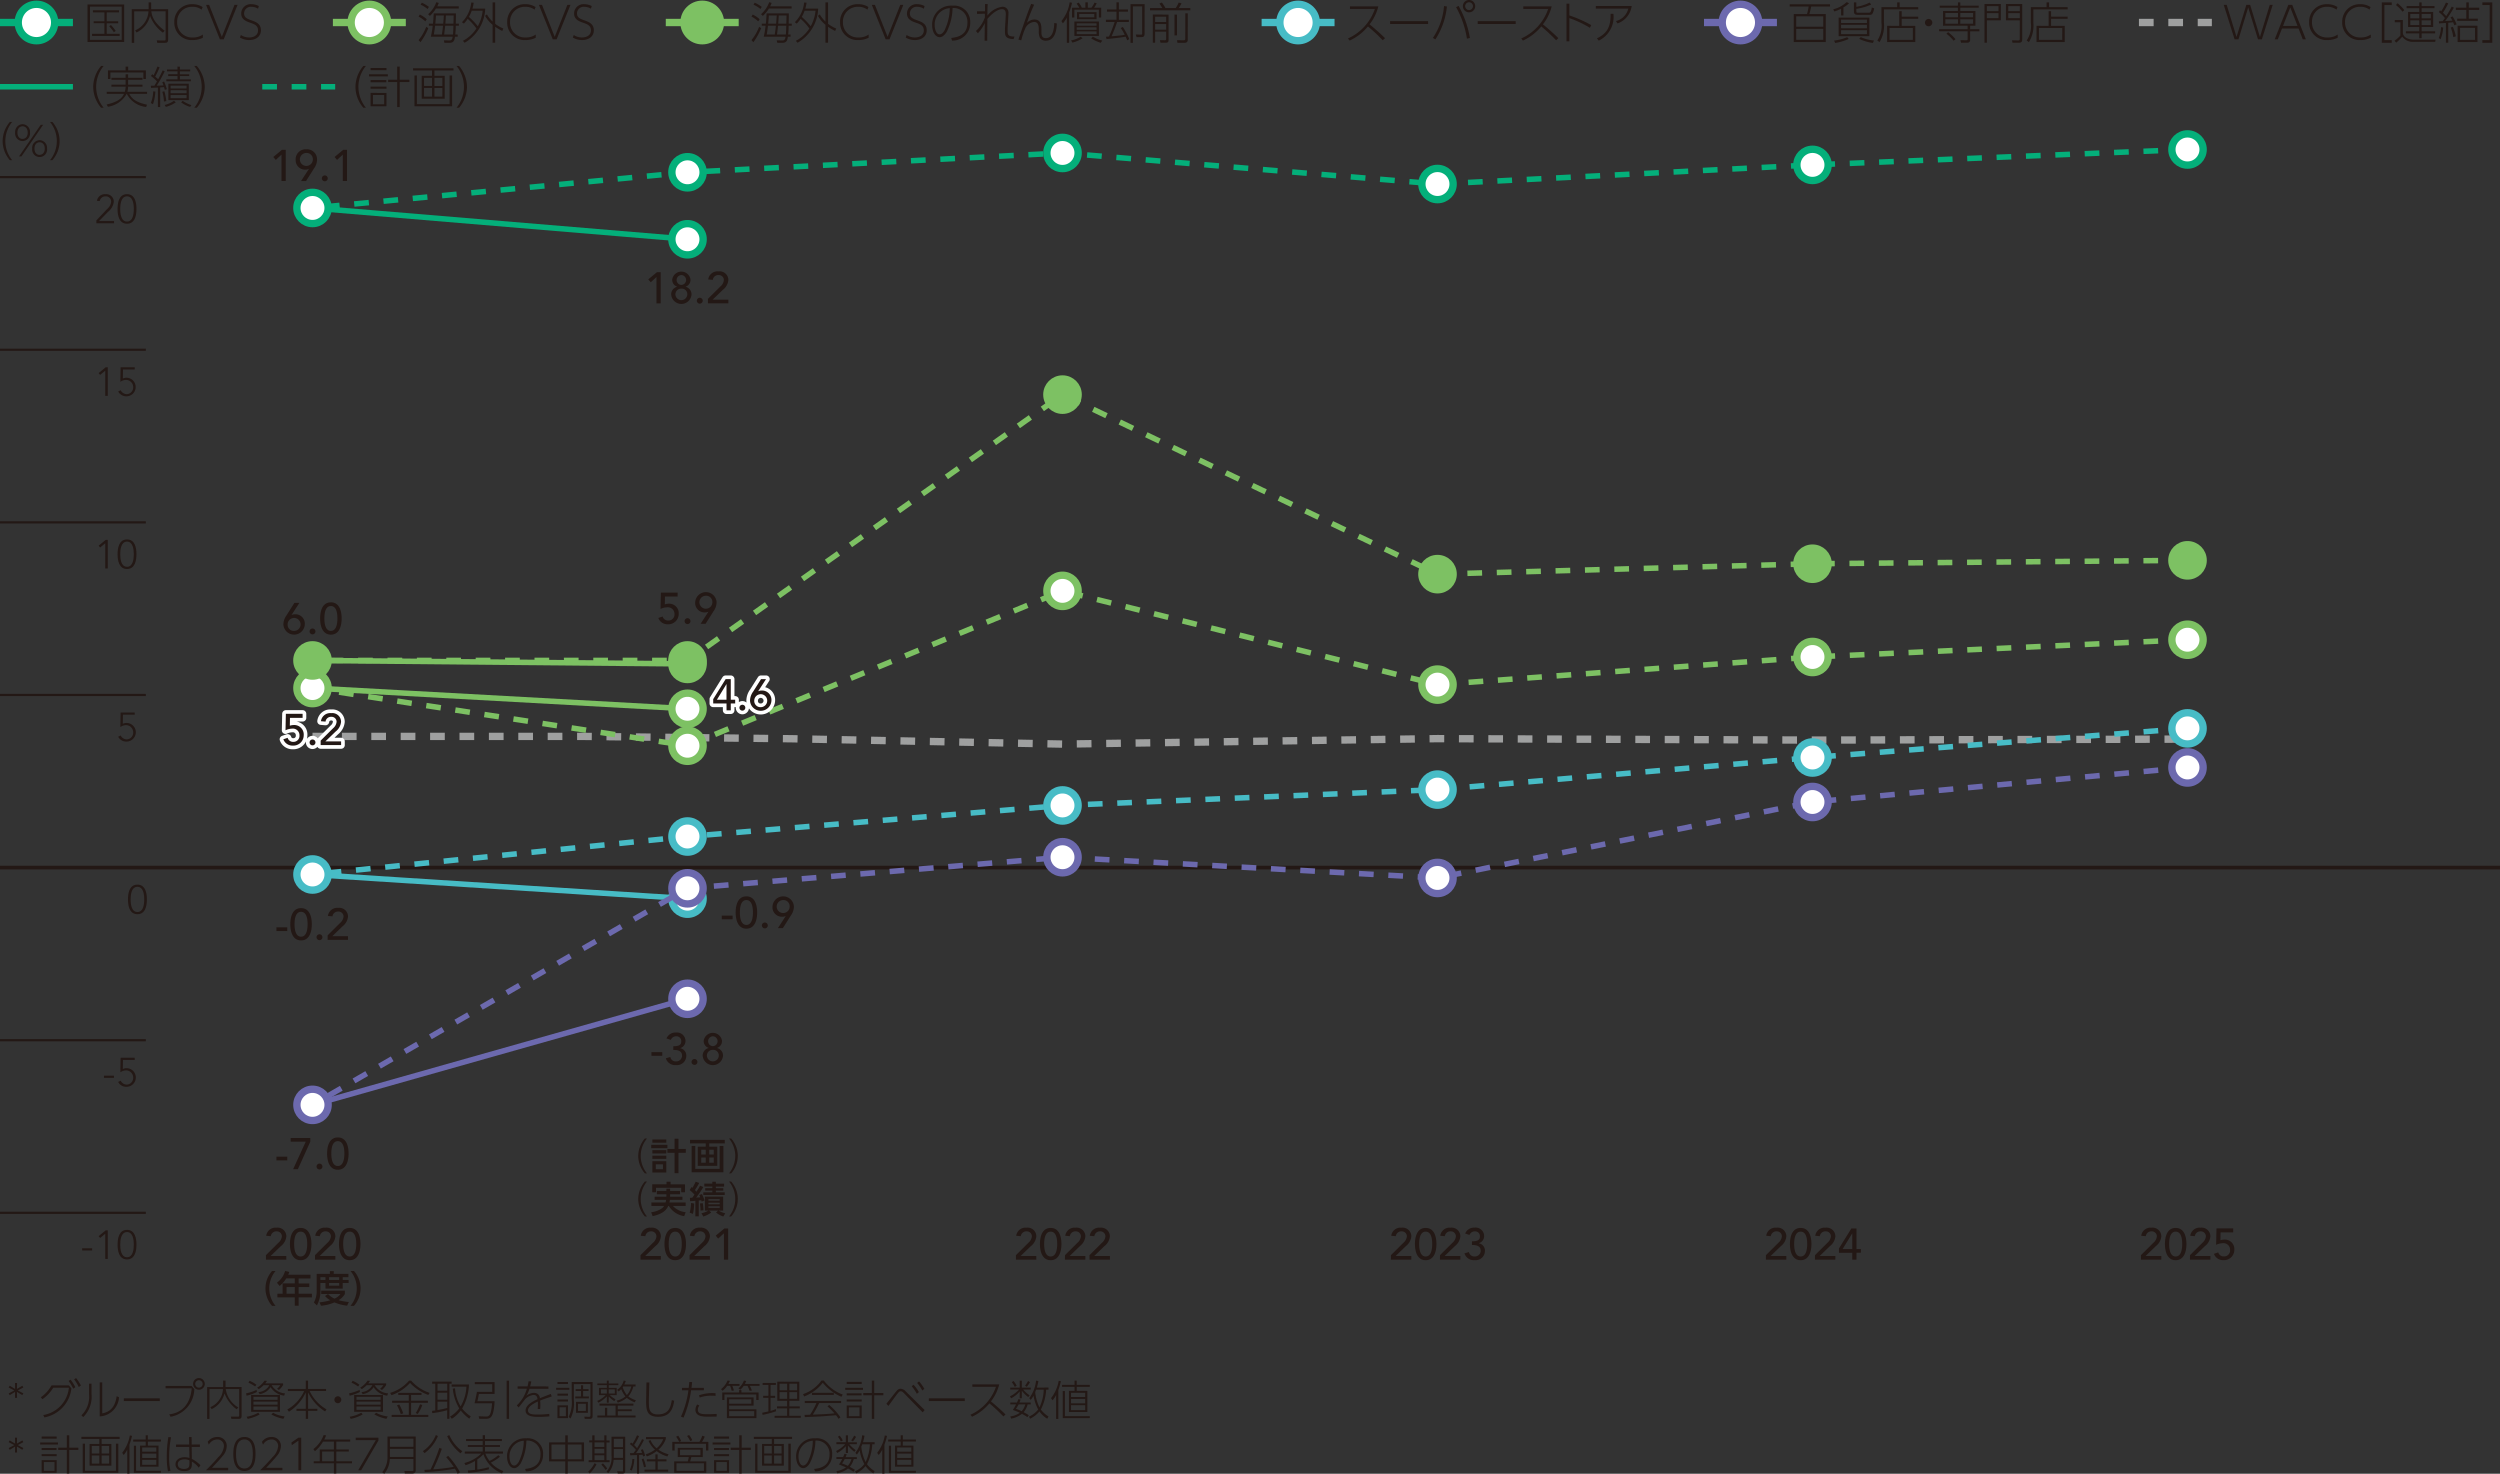 <svg xmlns="http://www.w3.org/2000/svg" viewBox="0 0 340.157 200.52"><rect x="0" y="0" width="340.157" height="200.52" fill="#333333" stroke="none"/><defs><style>.cls-1{fill:#231815}.cls-12,.cls-13,.cls-14,.cls-18,.cls-19,.cls-2,.cls-20,.cls-5{fill:none}.cls-2{stroke:#231815}.cls-10,.cls-11,.cls-12,.cls-13,.cls-14,.cls-18,.cls-19,.cls-2,.cls-4,.cls-5,.cls-6,.cls-8{stroke-miterlimit:10}.cls-2{stroke-width:.3px}.cls-13,.cls-14,.cls-4{stroke:#04af7a}.cls-10,.cls-4,.cls-6,.cls-8{fill:#fff}.cls-11,.cls-18,.cls-19,.cls-5,.cls-6{stroke:#7dc163}.cls-8{stroke:#47bcc6}.cls-10{stroke:#6c69ae}.cls-11{fill:#7dc163}.cls-12{stroke:#9fa0a0}.cls-12,.cls-14,.cls-19{stroke-dasharray:2 2}.cls-13,.cls-14,.cls-18,.cls-19{stroke-width:.75px}.cls-20{stroke:#fff;stroke-linejoin:round}</style></defs><g id="レイヤー_2" data-name="レイヤー 2"><g id="レイヤー_4" data-name="レイヤー 4"><path class="cls-1" d="M2.019 21.8a4.02 4.02 0 0 1-.984-2.6 4.081 4.081 0 0 1 .984-2.605h.318a4.1 4.1 0 0 0 0 5.208ZM3.75 16.9a1.047 1.047 0 0 1 1.011 1.15A1.045 1.045 0 0 1 3.75 19.2a1.041 1.041 0 0 1-1.011-1.15A1.044 1.044 0 0 1 3.75 16.9Zm0 2c.352 0 .7-.258.7-.856 0-.582-.341-.858-.7-.858s-.7.276-.7.858c-.003.604.35.862.7.862Zm2.472-1.917h.324l-2.95 4.3h-.329Zm-.154 2.089a1.046 1.046 0 0 1 1.011 1.147 1.019 1.019 0 1 1-2.021 0 1.041 1.041 0 0 1 1.01-1.141Zm0 2c.368 0 .7-.281.7-.858s-.346-.856-.7-.856-.7.269-.7.856.332.869.7.869ZM7.48 21.8a4.117 4.117 0 0 0 0-5.208h.32a3.926 3.926 0 0 1 0 5.208Z" transform="translate(-.678 -.003)"/><path class="cls-2" d="M0 165.019h19.843"/><path class="cls-1" d="M11.856 169.846h1.357v.3h-1.357ZM15 167.869l-.7.577-.2-.253.961-.785h.28v3.892H15ZM17.96 167.341c1.094 0 1.285 1.165 1.285 2.011s-.191 2.011-1.285 2.011-1.285-1.165-1.285-2.011.192-2.011 1.285-2.011Zm0 3.725c.824 0 .923-1.109.923-1.714s-.1-1.714-.923-1.714-.923 1.11-.923 1.714.099 1.714.923 1.714Z" transform="translate(-.678 -.003)"/><path class="cls-2" d="M0 141.533h19.843"/><path class="cls-1" d="M14.827 146.36h1.357v.3h-1.357ZM19.01 144.217h-1.605l-.016 1.237a1.256 1.256 0 0 1 .566-.11 1.267 1.267 0 0 1-.033 2.532 1.223 1.223 0 0 1-1.165-.659l.341-.171a.95.95 0 0 0 .824.534.916.916 0 0 0 .879-.929.984.984 0 0 0-.978-1.011 1.363 1.363 0 0 0-.769.264l.033-1.983h1.923Z" transform="translate(-.678 -.003)"/><path class="cls-2" d="M0 94.56h19.843"/><path class="cls-1" d="M19.01 97.245h-1.605l-.016 1.236a1.256 1.256 0 0 1 .566-.11 1.267 1.267 0 0 1-.033 2.532 1.223 1.223 0 0 1-1.165-.659l.341-.17a.949.949 0 0 0 .824.533.916.916 0 0 0 .879-.929.984.984 0 0 0-.978-1.011 1.363 1.363 0 0 0-.769.264l.033-1.983h1.923Z" transform="translate(-.678 -.003)"/><path class="cls-2" d="M0 71.074h19.843"/><path class="cls-1" d="m15 73.923-.7.577-.2-.252.961-.787h.28v3.89H15ZM17.96 73.4c1.093 0 1.285 1.164 1.285 2.011s-.192 2.01-1.285 2.01-1.286-1.165-1.286-2.01.192-2.011 1.286-2.011Zm0 3.725c.823 0 .923-1.111.923-1.714s-.1-1.714-.923-1.714-.923 1.109-.923 1.714.099 1.71.923 1.71Z" transform="translate(-.678 -.003)"/><path class="cls-2" d="M0 47.587h19.843"/><path class="cls-1" d="m15 50.437-.7.576-.2-.252.961-.786h.28v3.89H15ZM19.009 50.272h-1.6l-.016 1.236a1.252 1.252 0 0 1 .565-.11 1.268 1.268 0 1 1-1.2 1.873l.341-.17a.947.947 0 0 0 .823.533.914.914 0 0 0 .879-.928.984.984 0 0 0-.978-1.011 1.359 1.359 0 0 0-.768.263l.032-1.983h1.923Z" transform="translate(-.678 -.003)"/><path class="cls-2" d="M0 24.101h19.843"/><path class="cls-1" d="m13.787 29.994 1.461-1.544a1.531 1.531 0 0 0 .555-1 .711.711 0 0 0-.775-.725.776.776 0 0 0-.78.637l-.384-.038a1.1 1.1 0 0 1 1.181-.9 1.026 1.026 0 0 1 1.12.994 2.057 2.057 0 0 1-.8 1.417l-1.214 1.248h2.044v.3h-2.408ZM17.96 26.423c1.093 0 1.285 1.164 1.285 2.011s-.192 2.01-1.285 2.01-1.286-1.164-1.286-2.01.192-2.011 1.286-2.011Zm0 3.725c.823 0 .923-1.11.923-1.714s-.1-1.714-.923-1.714-.923 1.11-.923 1.714.099 1.714.923 1.714ZM19.377 120.369c1.094 0 1.285 1.165 1.285 2.01s-.191 2.011-1.285 2.011-1.285-1.165-1.285-2.011.192-2.01 1.285-2.01Zm0 3.724c.824 0 .924-1.109.924-1.714s-.1-1.713-.924-1.713-.922 1.109-.922 1.713.098 1.714.922 1.714ZM37.694 177.681a3.592 3.592 0 0 1 0-4.745h.476a3.716 3.716 0 0 0 0 4.745ZM42.925 173.447v.506h-1.612v.68h1.452v.491h-1.452v.905h1.807v.506h-1.807v1.126h-.525v-1.126h-2.367v-.506h.71v-1.4h1.657v-.68h-1.161a3.974 3.974 0 0 1-.911 1.025l-.356-.445a3 3 0 0 0 1.112-1.6l.57.141a3.339 3.339 0 0 1-.145.375Zm-2.137 1.677h-1.121v.905h1.121ZM43.761 173.327h1.8v-.37h.526v.37h2v.46h-.78v.371h.81v.41h-.81v.77h-2.345v-.77h-.691v.911a4.058 4.058 0 0 1-.475 2.142l-.41-.391a3.244 3.244 0 0 0 .375-1.762Zm1.547 2.748a2.813 2.813 0 0 0 .88.625 1.883 1.883 0 0 0 .811-.63h-2.612v-.451H47.6v.451a2.359 2.359 0 0 1-.851.84 7.026 7.026 0 0 0 1.392.246l-.231.5a5.919 5.919 0 0 1-1.722-.445 5.9 5.9 0 0 1-1.832.455l-.2-.465a7.485 7.485 0 0 0 1.461-.28 2.677 2.677 0 0 1-.715-.577Zm-1.037-2.288v.371h.691v-.371Zm1.181 0v.371h1.377v-.371Zm0 .781v.37h1.377v-.37ZM48.365 177.681a3.712 3.712 0 0 0 0-4.745h.476a3.589 3.589 0 0 1 0 4.745ZM36.862 170.785l1.7-1.692a1.278 1.278 0 0 0 .468-.869.68.68 0 0 0-.731-.678.748.748 0 0 0-.774.654l-.624-.054a1.277 1.277 0 0 1 1.4-1.1 1.189 1.189 0 0 1 1.337 1.175 1.889 1.889 0 0 1-.738 1.326l-1.4 1.349h2.135v.5h-2.773ZM41.59 167.079c1.2 0 1.463 1.264 1.463 2.194 0 .894-.258 2.195-1.463 2.195s-1.463-1.3-1.463-2.195c0-.93.258-2.194 1.463-2.194Zm0 3.885c.8 0 .888-1.139.888-1.691 0-.588-.084-1.69-.888-1.69s-.888 1.1-.888 1.69c-.002.552.084 1.691.888 1.691ZM43.534 170.785l1.7-1.692a1.278 1.278 0 0 0 .468-.869.68.68 0 0 0-.731-.678.747.747 0 0 0-.774.654l-.624-.054a1.276 1.276 0 0 1 1.4-1.1 1.189 1.189 0 0 1 1.337 1.175 1.888 1.888 0 0 1-.737 1.326l-1.4 1.349h2.134v.5h-2.773ZM48.262 167.079c1.2 0 1.463 1.264 1.463 2.194 0 .894-.258 2.195-1.463 2.195s-1.463-1.3-1.463-2.195c.001-.93.258-2.194 1.463-2.194Zm0 3.885c.8 0 .887-1.139.887-1.691 0-.588-.084-1.69-.887-1.69s-.888 1.1-.888 1.69c0 .552.084 1.691.888 1.691ZM87.825 170.785l1.7-1.692a1.278 1.278 0 0 0 .468-.869.68.68 0 0 0-.731-.678.747.747 0 0 0-.774.654l-.624-.054a1.277 1.277 0 0 1 1.4-1.1 1.188 1.188 0 0 1 1.336 1.175 1.888 1.888 0 0 1-.737 1.326l-1.4 1.349h2.134v.5h-2.772ZM92.553 167.079c1.2 0 1.463 1.264 1.463 2.194 0 .894-.258 2.195-1.463 2.195s-1.463-1.3-1.463-2.195c0-.93.258-2.194 1.463-2.194Zm0 3.885c.8 0 .887-1.139.887-1.691 0-.588-.084-1.69-.887-1.69s-.888 1.1-.888 1.69c0 .552.084 1.691.888 1.691ZM94.5 170.785l1.7-1.692a1.278 1.278 0 0 0 .468-.869.68.68 0 0 0-.731-.678.747.747 0 0 0-.774.654l-.624-.054a1.276 1.276 0 0 1 1.4-1.1 1.189 1.189 0 0 1 1.337 1.175 1.888 1.888 0 0 1-.737 1.326l-1.4 1.349h2.134v.5H94.5ZM99.177 167.81l-.781.72-.334-.4 1.18-.977h.51v4.247h-.575ZM138.91 170.785l1.7-1.692a1.281 1.281 0 0 0 .467-.869.68.68 0 0 0-.731-.678.748.748 0 0 0-.774.654l-.624-.054a1.277 1.277 0 0 1 1.4-1.1 1.188 1.188 0 0 1 1.336 1.175 1.89 1.89 0 0 1-.736 1.326l-1.4 1.349h2.134v.5h-2.772ZM143.637 167.079c1.205 0 1.463 1.264 1.463 2.194 0 .894-.258 2.195-1.463 2.195s-1.463-1.3-1.463-2.195c0-.93.258-2.194 1.463-2.194Zm0 3.885c.8 0 .887-1.139.887-1.691 0-.588-.084-1.69-.887-1.69s-.887 1.1-.887 1.69c0 .552.083 1.691.887 1.691ZM145.582 170.785l1.7-1.692a1.281 1.281 0 0 0 .467-.869.68.68 0 0 0-.731-.678.747.747 0 0 0-.774.654l-.624-.054a1.277 1.277 0 0 1 1.4-1.1 1.188 1.188 0 0 1 1.336 1.175 1.89 1.89 0 0 1-.736 1.326l-1.4 1.349h2.134v.5h-2.781ZM148.918 170.785l1.7-1.692a1.285 1.285 0 0 0 .467-.869.68.68 0 0 0-.732-.678.747.747 0 0 0-.773.654l-.624-.054a1.277 1.277 0 0 1 1.4-1.1 1.188 1.188 0 0 1 1.336 1.175 1.89 1.89 0 0 1-.736 1.326l-1.4 1.349h2.144v.5h-2.781ZM189.934 170.785l1.7-1.692a1.285 1.285 0 0 0 .467-.869.68.68 0 0 0-.732-.678.747.747 0 0 0-.773.654l-.623-.054a1.274 1.274 0 0 1 1.4-1.1 1.189 1.189 0 0 1 1.337 1.175 1.892 1.892 0 0 1-.737 1.326l-1.4 1.349h2.135v.5h-2.782ZM194.66 167.079c1.206 0 1.464 1.264 1.464 2.194 0 .894-.258 2.195-1.464 2.195s-1.463-1.3-1.463-2.195c.003-.93.258-2.194 1.463-2.194Zm0 3.885c.8 0 .888-1.139.888-1.691 0-.588-.084-1.69-.888-1.69s-.887 1.1-.887 1.69c0 .552.083 1.691.887 1.691ZM196.605 170.785l1.7-1.692a1.285 1.285 0 0 0 .467-.869.68.68 0 0 0-.732-.678.747.747 0 0 0-.773.654l-.624-.054a1.276 1.276 0 0 1 1.4-1.1 1.189 1.189 0 0 1 1.337 1.175 1.889 1.889 0 0 1-.738 1.326l-1.4 1.349h2.135v.5h-2.783ZM200.547 170.359a.729.729 0 0 0 .779.6.78.78 0 0 0 .821-.767c0-.708-.653-.792-1.193-.792v-.5c.876 0 1.086-.246 1.086-.666a.655.655 0 0 0-.714-.69.778.778 0 0 0-.707.492l-.588-.2a1.311 1.311 0 0 1 1.283-.8 1.161 1.161 0 0 1 1.3 1.158 1 1 0 0 1-.725.96v.011a1.02 1.02 0 0 1 .834 1.068 1.266 1.266 0 0 1-1.415 1.229 1.3 1.3 0 0 1-1.368-.924ZM240.957 170.785l1.7-1.692a1.282 1.282 0 0 0 .468-.869.68.68 0 0 0-.732-.678.747.747 0 0 0-.774.654l-.623-.054a1.275 1.275 0 0 1 1.4-1.1 1.189 1.189 0 0 1 1.337 1.175 1.888 1.888 0 0 1-.737 1.326l-1.4 1.349h2.135v.5h-2.782ZM245.684 167.079c1.206 0 1.463 1.264 1.463 2.194 0 .894-.257 2.195-1.463 2.195s-1.463-1.3-1.463-2.195c0-.93.258-2.194 1.463-2.194Zm0 3.885c.8 0 .887-1.139.887-1.691 0-.588-.084-1.69-.887-1.69s-.887 1.1-.887 1.69c.003.552.083 1.691.887 1.691ZM247.629 170.785l1.7-1.692a1.286 1.286 0 0 0 .468-.869.68.68 0 0 0-.733-.678.747.747 0 0 0-.773.654l-.623-.054a1.275 1.275 0 0 1 1.4-1.1 1.189 1.189 0 0 1 1.337 1.175 1.888 1.888 0 0 1-.737 1.326l-1.4 1.349h2.135v.5h-2.782ZM252.7 170.46h-1.81v-.587l1.691-2.723h.695v2.807h.6v.5h-.6v.936h-.576Zm0-2.627h-.012l-1.3 2.124h1.312ZM291.98 170.785l1.7-1.692a1.284 1.284 0 0 0 .466-.869.68.68 0 0 0-.731-.678.747.747 0 0 0-.773.654l-.625-.054a1.278 1.278 0 0 1 1.4-1.1 1.189 1.189 0 0 1 1.336 1.175 1.892 1.892 0 0 1-.737 1.326l-1.4 1.349h2.135v.5h-2.771ZM296.707 167.079c1.2 0 1.463 1.264 1.463 2.194 0 .894-.258 2.195-1.463 2.195s-1.463-1.3-1.463-2.195c0-.93.256-2.194 1.463-2.194Zm0 3.885c.8 0 .888-1.139.888-1.691 0-.588-.084-1.69-.888-1.69s-.887 1.1-.887 1.69c0 .552.08 1.691.887 1.691ZM298.652 170.785l1.7-1.692a1.281 1.281 0 0 0 .467-.869.68.68 0 0 0-.731-.678.749.749 0 0 0-.774.654l-.624-.054a1.278 1.278 0 0 1 1.405-1.1 1.189 1.189 0 0 1 1.336 1.175 1.892 1.892 0 0 1-.737 1.326l-1.4 1.349h2.135v.5h-2.782ZM304.536 167.69h-1.721l-.018 1.061a2.028 2.028 0 0 1 .57-.089 1.292 1.292 0 0 1 1.32 1.4 1.4 1.4 0 0 1-1.494 1.4 1.3 1.3 0 0 1-1.277-.857l.582-.2a.765.765 0 0 0 .785.551.815.815 0 0 0 .827-.87.9.9 0 0 0-1.025-.928 2.258 2.258 0 0 0-.876.221l.049-2.237h2.278ZM17.574.609v5.109h-4.989V.609ZM17.238.9h-4.317v4.531h4.317Zm-.365.792H15.2V2.9h1.56v.265H15.2V4.6h1.764v.288H13.2V4.6h1.685V3.164h-1.466V2.9h1.469V1.688h-1.566V1.4h3.551Zm-.7 2.705a5.16 5.16 0 0 0-.636-.822l.234-.168a5.612 5.612 0 0 1 .648.8ZM21.248.327v.924h2.309v4.041c0 .433-.078.54-.481.54h-1l-.067-.332 1.025.013c.145 0 .174-.036.174-.187V1.538h-1.937c.06.607.306 1.518 1.818 2.651l-.252.258a5.143 5.143 0 0 1-1.745-2.285 3.376 3.376 0 0 1-1.835 2.261l-.2-.282a3.011 3.011 0 0 0 1.823-2.6h-1.942v4.291H18.6V1.251h2.3V.327ZM28.279 5.137a2.99 2.99 0 0 1-1.374.317 2.361 2.361 0 0 1-2.511-2.434A2.369 2.369 0 0 1 26.87.573a2.524 2.524 0 0 1 1.385.39l-.144.353A2.03 2.03 0 0 0 26.87.927a2.009 2.009 0 0 0-2.087 2.087A2.019 2.019 0 0 0 26.93 5.1a2.25 2.25 0 0 0 1.349-.4ZM29.133.669l1.727 4.348L32.581.669H33l-1.882 4.689H30.6L28.713.669ZM35.792 1.19a1.744 1.744 0 0 0-.918-.263.91.91 0 0 0-.983.905c0 .558.414.726 1.013.941.57.205 1.278.456 1.278 1.35 0 .869-.726 1.331-1.6 1.331a2.407 2.407 0 0 1-1.253-.342l.12-.347a2.024 2.024 0 0 0 1.121.336c.558 0 1.217-.241 1.217-.966 0-.665-.5-.839-1.025-1.026-.581-.2-1.265-.449-1.265-1.264A1.277 1.277 0 0 1 34.88.573a2.209 2.209 0 0 1 1.014.252Z" transform="translate(-.678 -.003)"/><path style="stroke:#04af7a;stroke-miterlimit:10;fill:none" d="M0 3.062h9.921"/><circle class="cls-4" cx="4.961" cy="3.062" r="2.48"/><path class="cls-1" d="M58.545 2.905a4.22 4.22 0 0 0-.912-.647l.168-.276a4.087 4.087 0 0 1 .947.636Zm-.912 2.555a6.459 6.459 0 0 0 1.038-1.811l.281.186a8.82 8.82 0 0 1-1.061 1.913Zm1.218-4.233a4.036 4.036 0 0 0-.942-.588l.162-.27a4.45 4.45 0 0 1 .965.575Zm.078.708A3.919 3.919 0 0 0 60.044.3l.33.1a3.584 3.584 0 0 1-.2.467H63.1v.3H60a5.071 5.071 0 0 1-.828 1Zm4.185 1.289v.282h-.426a10.3 10.3 0 0 1-.066 1.2h.33V5h-.366c-.065.419-.132.827-.719.827h-.72l-.078-.33.774.013c.33.006.389-.246.426-.51H59.3a12.447 12.447 0 0 0 .252-1.493h-.516v-.283h.552c.042-.354.078-.876.1-1.4h3.029c0 .222-.019 1.2-.025 1.4Zm-2.321 1.481c.061-.342.1-.606.162-1.2h-1.079c-.048.515-.15 1.067-.174 1.2Zm.192-1.481c.073-.894.073-.918.084-1.121H60c-.024.413-.048.695-.09 1.121Zm1.326 1.481c.036-.33.053-.857.059-1.2h-1.121c-.06.605-.09.815-.138 1.2Zm.066-1.481c.006-.151.023-.924.029-1.121h-1.061c-.018.365-.024.539-.072 1.121ZM63.531 3.025A4.4 4.4 0 0 0 64.8.345l.329.024a5.154 5.154 0 0 1-.168.8H66.7a5.615 5.615 0 0 1-2.8 4.651l-.24-.263a4.906 4.906 0 0 0 1.84-1.674 7.432 7.432 0 0 0-1.188-1.32 3.873 3.873 0 0 1-.521.649Zm1.331-1.564a4.886 4.886 0 0 1-.383.845 9.436 9.436 0 0 1 1.211 1.271 5.513 5.513 0 0 0 .66-2.116Zm4.157 2.752a6.246 6.246 0 0 1-.966-.569V5.82H67.7V3.373a4.136 4.136 0 0 1-1.025-1.217l.252-.192a4.363 4.363 0 0 0 .773.977V.327h.354v2.914a4.6 4.6 0 0 0 1.109.642ZM73.573 5.137a2.99 2.99 0 0 1-1.374.317 2.361 2.361 0 0 1-2.511-2.434A2.369 2.369 0 0 1 72.164.573a2.524 2.524 0 0 1 1.385.39l-.144.353a2.03 2.03 0 0 0-1.241-.389 2.009 2.009 0 0 0-2.087 2.087A2.019 2.019 0 0 0 72.224 5.1a2.25 2.25 0 0 0 1.349-.4ZM74.427.669l1.727 4.348L77.875.669h.42l-1.883 4.689h-.521L74.007.669ZM81.086 1.19a1.744 1.744 0 0 0-.918-.263.91.91 0 0 0-.983.905c0 .558.414.726 1.013.941.57.205 1.278.456 1.278 1.35 0 .869-.726 1.331-1.6 1.331a2.407 2.407 0 0 1-1.253-.342l.12-.347a2.024 2.024 0 0 0 1.121.336c.558 0 1.217-.241 1.217-.966 0-.665-.5-.839-1.025-1.026-.581-.2-1.265-.449-1.265-1.264A1.277 1.277 0 0 1 80.174.573a2.209 2.209 0 0 1 1.014.252Z" transform="translate(-.678 -.003)"/><path class="cls-5" d="M45.294 3.062h9.921"/><circle class="cls-6" cx="50.254" cy="3.062" r="2.48"/><path class="cls-1" d="M188.221.873a6.619 6.619 0 0 1-1.194 2.446 28.534 28.534 0 0 1 2.1 1.877l-.306.283a24.287 24.287 0 0 0-2.016-1.879 7.064 7.064 0 0 1-2.494 1.925l-.228-.289a6.8 6.8 0 0 0 3.663-4.017h-3.388V.873ZM194.988 2.876v.39h-5.17v-.39ZM197.546.885a9.922 9.922 0 0 1-1.566 4.473l-.341-.191a9.069 9.069 0 0 0 1.517-4.342Zm2.728 4.378A12.8 12.8 0 0 0 198.8.98l.336-.173a13.259 13.259 0 0 1 1.541 4.36ZM201.4.843a.84.84 0 1 1-.84-.84.839.839 0 0 1 .84.84Zm-1.368 0a.531.531 0 0 0 1.062 0 .531.531 0 1 0-1.062 0ZM206.91 2.876v.39h-5.17v-.39ZM211.807.873a6.6 6.6 0 0 1-1.194 2.446 28.534 28.534 0 0 1 2.1 1.877l-.306.283a24.333 24.333 0 0 0-2.015-1.879 7.056 7.056 0 0 1-2.5 1.925l-.227-.289a6.806 6.806 0 0 0 3.664-4.017h-3.388V.873ZM217.008 3.787a14.859 14.859 0 0 0-2.8-1.319v3.16h-.39V.5h.39v1.6a17.63 17.63 0 0 1 2.98 1.318ZM222.69.819a2.913 2.913 0 0 1-1.93 2.374l-.21-.323a2.321 2.321 0 0 0 1.684-1.7h-4.425V.819Zm-4.731 4.4c1.709-.786 1.858-2.022 1.865-3.341h.377a3.556 3.556 0 0 1-1.99 3.652Z" transform="translate(-.678 -.003)"/><path style="stroke:#47bcc6;stroke-miterlimit:10;fill:none" d="M171.66 3.062h9.921"/><circle class="cls-8" cx="176.62" cy="3.062" r="2.48"/><path class="cls-1" d="M249.1 1.916V5.73h-4.36V1.916h1.806a9.038 9.038 0 0 0 .224-1.025h-2.58V.579h5.488v.312h-2.561c-.174.75-.192.834-.252 1.025Zm-4.024.306v1.416h3.682V2.222Zm0 1.71v1.486h3.682V3.932ZM251.5 2.108h-.317v-.923a5.153 5.153 0 0 1-.918.377l-.157-.288a4.3 4.3 0 0 0 1.836-.983l.323.15a3.245 3.245 0 0 1-.767.57Zm-1.277 3.418a6.667 6.667 0 0 0 1.793-.467l.2.246a7.594 7.594 0 0 1-1.835.546Zm4.809-.6h-4.185V2.4h4.185Zm-.332-2.254h-3.519v.456h3.519Zm0 .708h-3.519v.468h3.519Zm0 .731h-3.519v.539h3.519Zm.576-3.49a7.391 7.391 0 0 1-2.021.582v.318c0 .179.042.215.228.215h1.4c.246 0 .366 0 .48-.714l.323.121c-.179.857-.335.881-.659.881h-1.547c-.354 0-.551-.084-.551-.473V.327h.323v.606a6.425 6.425 0 0 0 1.817-.581Zm-1.422 4.432a5.573 5.573 0 0 0 1.8.462l-.143.329a6.079 6.079 0 0 1-1.865-.552ZM261.678 1.28h-4.665v1.812a4.239 4.239 0 0 1-.607 2.644l-.294-.227a3.589 3.589 0 0 0 .559-2.447V.969h2.141V.333h.341v.636h2.525Zm-2.585 2.238V1.526h.336v.745h2.249v.292h-2.249v.955h1.853v2.207h-3.838V3.518Zm1.853.294h-3.173v1.619h3.173ZM263.593 3.08a.5.5 0 1 1-.5-.5.5.5 0 0 1 .5.5ZM267.085.333h.318v.438h2.5v.288h-2.5V1.5h2.057v2h-.72v.475H270v.287h-1.26v1.156c0 .4-.287.4-.485.4h-.744l-.1-.347.8.011c.132 0 .185-.024.185-.15V4.261h-3.88v-.287h3.88V3.5h-3.345v-2h2.026v-.441H264.6V.771h2.477Zm0 1.439h-1.715v.582h1.715Zm0 .852h-1.715v.605h1.715Zm-.593 2.92a5.688 5.688 0 0 0-.977-.953l.227-.216a5.849 5.849 0 0 1 1.008.959Zm2.651-3.772H267.4v.582h1.74Zm0 .852H267.4v.605h1.74ZM270.692 5.82V.549h2.226v2.219h-1.9V5.82Zm.325-4.983v.678h1.583V.837Zm0 .953v.684h1.583V1.79Zm4.809-1.241v4.743c0 .265 0 .528-.468.528h-.851l-.067-.33.8.019c.252.006.252-.1.252-.288V2.768h-1.883V.549Zm-1.9.288v.678h1.574V.837Zm0 .953v.684h1.574V1.79ZM282.006 1.28h-4.665v1.812a4.239 4.239 0 0 1-.607 2.644l-.294-.227a3.584 3.584 0 0 0 .56-2.447V.969h2.141V.333h.341v.636h2.525Zm-2.585 2.238V1.526h.336v.745h2.249v.292h-2.249v.955h1.853v2.207h-3.838V3.518Zm1.853.294H278.1v1.619h3.172Z" transform="translate(-.678 -.003)"/><path style="stroke:#6c69ae;stroke-miterlimit:10;fill:none" d="M231.851 3.062h9.922"/><circle class="cls-10" cx="236.812" cy="3.062" r="2.48"/><path class="cls-1" d="M103.838 2.905a4.19 4.19 0 0 0-.911-.647l.168-.276a4.087 4.087 0 0 1 .947.636Zm-.911 2.555a6.483 6.483 0 0 0 1.038-1.811l.281.186a8.863 8.863 0 0 1-1.061 1.913Zm1.218-4.233a4.077 4.077 0 0 0-.945-.588l.162-.27a4.474 4.474 0 0 1 .965.575Zm.078.708A3.919 3.919 0 0 0 105.338.3l.33.1a3.579 3.579 0 0 1-.2.467h2.921v.3H105.3a5.036 5.036 0 0 1-.827 1Zm4.185 1.289v.282h-.426a10.3 10.3 0 0 1-.066 1.2h.33V5h-.366c-.066.419-.132.827-.72.827h-.719l-.078-.33.774.013c.33.006.389-.246.425-.51h-2.968a12.447 12.447 0 0 0 .252-1.493h-.516v-.283h.552c.042-.354.077-.876.1-1.4h3.028c0 .222-.018 1.2-.024 1.4Zm-2.321 1.481c.059-.342.1-.606.162-1.2h-1.079c-.049.515-.15 1.067-.174 1.2Zm.192-1.481c.073-.894.073-.918.084-1.121h-1.074c-.023.413-.047.695-.09 1.121Zm1.321 1.481c.037-.33.054-.857.06-1.2h-1.121c-.061.605-.09.815-.139 1.2Zm.066-1.481c.006-.151.024-.924.03-1.121h-1.061c-.018.365-.024.539-.073 1.121ZM108.824 3.025a4.387 4.387 0 0 0 1.266-2.68l.33.024a5.281 5.281 0 0 1-.168.8H112a5.617 5.617 0 0 1-2.8 4.653l-.24-.263a4.913 4.913 0 0 0 1.84-1.676 7.432 7.432 0 0 0-1.188-1.32 3.873 3.873 0 0 1-.521.649Zm1.332-1.564a4.808 4.808 0 0 1-.384.845 9.386 9.386 0 0 1 1.212 1.271 5.514 5.514 0 0 0 .659-2.116Zm4.156 2.752a6.341 6.341 0 0 1-.966-.569V5.82h-.354V3.373a4.151 4.151 0 0 1-1.025-1.217l.252-.192a4.426 4.426 0 0 0 .773.977V.327h.354v2.914a4.62 4.62 0 0 0 1.109.642ZM118.867 5.137a2.99 2.99 0 0 1-1.374.317 2.363 2.363 0 0 1-2.513-2.434 2.37 2.37 0 0 1 2.477-2.447 2.525 2.525 0 0 1 1.386.39l-.144.353a2.031 2.031 0 0 0-1.242-.389 2.008 2.008 0 0 0-2.086 2.087 2.019 2.019 0 0 0 2.147 2.086 2.25 2.25 0 0 0 1.349-.4ZM119.721.669l1.726 4.348 1.722-4.348h.419l-1.883 4.689h-.521L119.3.669ZM126.379 1.19a1.74 1.74 0 0 0-.917-.263.91.91 0 0 0-.983.905c0 .558.414.726 1.013.941.57.205 1.278.456 1.278 1.35 0 .869-.727 1.331-1.6 1.331a2.413 2.413 0 0 1-1.254-.342l.121-.347a2.024 2.024 0 0 0 1.121.336c.557 0 1.217-.241 1.217-.966 0-.665-.5-.839-1.025-1.026-.582-.2-1.266-.449-1.266-1.264a1.278 1.278 0 0 1 1.384-1.272 2.195 2.195 0 0 1 1.012.252ZM130.1 5.167c.684-.084 2.207-.271 2.207-2.058a1.881 1.881 0 0 0-2.022-2.009 7.459 7.459 0 0 1-.809 3.262c-.33.522-.665.7-.942.7-.582 0-1.025-.714-1.025-1.638a2.568 2.568 0 0 1 2.753-2.65 2.2 2.2 0 0 1 2.427 2.327 2.372 2.372 0 0 1-2.464 2.423ZM128.8 1.5a2.248 2.248 0 0 0-.948 1.919c0 .492.187 1.26.665 1.26.193 0 .409-.114.661-.516a7.155 7.155 0 0 0 .731-3.047 2.134 2.134 0 0 0-1.109.384ZM133.467 4.219a4.663 4.663 0 0 0 1.217-1.841v-.51l-1.073.025v-.355h1.089l.006-.983h.366c-.036.431-.042.876-.042 1.577a3.048 3.048 0 0 1 2.046-1.211.8.8 0 0 1 .811.911c0 .126-.007.288-.013.372l-.048.81c-.049.767-.049.851-.049 1.127 0 .534 0 .845.936.834l-.125.341c-1.109-.017-1.176-.485-1.176-1.067 0-.288.006-.384.061-1.271l.047-.822c.018-.336.054-.9-.5-.9-.383 0-1.061.233-2 1.331 0 .935-.011 2.207-.017 2.537v.426h-.36c.006-.342.024-2.032.03-2.416a5.75 5.75 0 0 1-.942 1.4ZM141.386.645a24.757 24.757 0 0 0-.984 2.47 1.464 1.464 0 0 1 1-.461c.977 0 .977.911.977 1.451V4.3c0 .4 0 .893.6.893 1.038 0 1.147-1.558 1.141-2.062l.348.06c-.013.821-.211 2.35-1.483 2.35a.918.918 0 0 1-.82-.4 2.106 2.106 0 0 1-.145-.936v-.1c0-.419-.006-1.116-.635-1.116a1.492 1.492 0 0 0-1.194.846 10.026 10.026 0 0 0-.557 1.661l-.39-.113c1.085-3.154 1.2-3.5 1.739-4.858ZM146.15 5.826h-.318V2.4a4.472 4.472 0 0 1-.533.786l-.2-.318a5.327 5.327 0 0 0 1.124-2.553l.317.06a9.565 9.565 0 0 1-.39 1.319Zm.258-.324a3.9 3.9 0 0 0 1.314-.5l.252.216a4.878 4.878 0 0 1-1.374.582Zm1.949-4.449V.321h.331v.732h.491a3.392 3.392 0 0 0 .425-.7l.294.1a5.465 5.465 0 0 1-.347.606h.959V2.39h-.318V1.322h-3.335V2.39h-.317V1.053h.989a6.537 6.537 0 0 0-.353-.553l.263-.149a3 3 0 0 1 .438.7Zm1.843 3.838h-3.341V2.936h3.341Zm-.323-1.715h-2.7v.33h2.7Zm0 .546h-2.7v.335h2.7Zm0 .557h-2.7v.366h2.7Zm0-1.667h-2.663v-.954h2.663Zm-.307-.714h-2.05v.462h2.05Zm.882 3.928a5.132 5.132 0 0 1-1.3-.594l.223-.252a3.843 3.843 0 0 0 1.277.541ZM153.451 3.667a9.2 9.2 0 0 1 .882 1.661l-.288.156a9.171 9.171 0 0 0-.209-.492c-.918.168-2.069.277-2.6.324l-.084-.311c.1-.006.133-.013.42-.036A16.344 16.344 0 0 0 152.336 3h-1.182v-.311h1.434v-1.1H151.3v-.302h1.289V.321h.324v.966h1.235v.306h-1.235v1.1h1.361V3h-1.6a19.719 19.719 0 0 1-.756 1.942c1.068-.095 1.266-.114 1.793-.2a5.81 5.81 0 0 0-.539-.918Zm2.963.9c0 .3-.066.487-.443.487h-.649l-.113-.354.713.012c.15 0 .162-.03.162-.18V.873h-1.26v4.959h-.324V.567h1.919ZM158.822 1.1a4.46 4.46 0 0 0-.39-.612l.336-.144a5.486 5.486 0 0 1 .48.756h1.4a3.845 3.845 0 0 0 .408-.756l.384.12c-.066.126-.27.479-.373.636h1.572v.311h-5.488V1.1Zm.852.887v3.48c0 .132 0 .353-.408.353h-.684l-.084-.353.642.012c.126 0 .21-.006.21-.18v-.984h-1.5V5.82h-.318V1.982Zm-.324.294h-1.5v.713h1.5Zm0 1h-1.5v.762h1.5Zm1.474-1.289v2.826h-.342V1.982Zm1.464 3.365c0 .185 0 .473-.474.473h-.929l-.061-.36.912.013c.216 0 .216-.132.216-.252V1.814h.336Z" transform="translate(-.678 -.003)"/><path class="cls-5" d="M90.588 3.062h9.921"/><circle class="cls-11" cx="95.548" cy="3.062" r="2.48"/><path class="cls-1" d="M305.251 5.358h-.527L303.248.669h.4l1.338 4.365 1.332-4.365h.522l1.331 4.365 1.338-4.365h.4l-1.474 4.689h-.529l-1.331-4.341ZM311.174 3.883l-.574 1.475h-.42l1.857-4.689h.527l1.86 4.689H314l-.576-1.475Zm2.116-.348-.99-2.524-.989 2.524ZM318.75 5.137a2.99 2.99 0 0 1-1.374.317 2.362 2.362 0 0 1-2.512-2.434 2.37 2.37 0 0 1 2.477-2.447 2.527 2.527 0 0 1 1.385.39l-.144.353a2.03 2.03 0 0 0-1.241-.389 2.009 2.009 0 0 0-2.087 2.087A2.018 2.018 0 0 0 317.4 5.1a2.253 2.253 0 0 0 1.35-.4ZM323.25 5.137a2.99 2.99 0 0 1-1.374.317 2.362 2.362 0 0 1-2.512-2.434 2.37 2.37 0 0 1 2.477-2.447 2.527 2.527 0 0 1 1.385.39l-.144.353a2.03 2.03 0 0 0-1.241-.389 2.009 2.009 0 0 0-2.087 2.087A2.018 2.018 0 0 0 321.9 5.1a2.253 2.253 0 0 0 1.35-.4ZM326.105 5.467v.359h-1.355V.333h1.355v.36h-1v4.774ZM327.619 2.72v1.709c0 .7.864.971 1.458.971h3l-.066.3h-2.968a1.808 1.808 0 0 1-1.512-.7 7.462 7.462 0 0 1-.809.809l-.24-.264a4.482 4.482 0 0 0 .8-.707V3.031h-.762V2.72Zm-.048-1.12a5.141 5.141 0 0 0-.893-.912l.216-.246a6.172 6.172 0 0 1 .923.929Zm2.6.03h1.571v2.05h-1.571v.581h1.841v.288h-1.841V5.2h-.323v-.651h-1.818v-.288h1.818V3.68h-1.524V1.629h1.524v-.51h-1.722V.825h1.722v-.5h.323v.5h1.757v.294h-1.757Zm-.323.269h-1.218V2.5h1.218Zm0 .87h-1.218v.641h1.218Zm1.577-.87h-1.254V2.5h1.254Zm0 .87h-1.254v.641h1.254ZM332.5 5.179a4.689 4.689 0 0 0 .312-1.488l.294.06a5.1 5.1 0 0 1-.354 1.59Zm2.057-4.132a14.682 14.682 0 0 1-1.188 1.817c.582-.024.678-.03.985-.06a3.538 3.538 0 0 0-.247-.438l.27-.132a4.769 4.769 0 0 1 .546 1.091l-.306.114c-.048-.131-.072-.2-.162-.408-.227.025-.353.042-.66.067V5.82h-.317v-2.7c-.426.035-.558.042-.936.066l-.03-.283c.156-.006.2-.006.522-.023.168-.222.216-.294.306-.426a5.047 5.047 0 0 0-.816-.8l.138-.246c.09.061.12.084.174.126a7.487 7.487 0 0 0 .642-1.18l.317.107a10.162 10.162 0 0 1-.726 1.271 5.7 5.7 0 0 1 .445.468 14.333 14.333 0 0 0 .754-1.3Zm-.078 4.012a5.891 5.891 0 0 0-.342-1.308l.282-.107a6.849 6.849 0 0 1 .408 1.3Zm2.109-4.726v.714h1.421v.306h-1.421V2.54h1.229v.3h-2.806v-.3h1.241V1.353h-1.427v-.306h1.427V.333Zm1.182 5.392h-2.706V3.5h2.706Zm-.336-1.932H335.4v1.638h2.039ZM338.433.693v-.36h1.354v5.493h-1.354v-.359h1V.693Z" transform="translate(-.678 -.003)"/><path class="cls-12" d="M291.029 3.062h9.922"/><path class="cls-1" d="M88.417 165.515a3.673 3.673 0 0 1-.9-2.373 3.723 3.723 0 0 1 .9-2.372h.29a3.733 3.733 0 0 0 0 4.745ZM91.855 162.5v.331h1.676v.429h-1.7a2.515 2.515 0 0 1-.075.356h2.217v.47H92.23a2.774 2.774 0 0 0 1.742.856l-.2.536a2.993 2.993 0 0 1-2.092-1.392h-.08c-.175.381-.531 1.046-2.122 1.387l-.2-.525a3.442 3.442 0 0 0 1.477-.541 1.081 1.081 0 0 0 .275-.321h-1.722v-.47h1.921a2.912 2.912 0 0 0 .085-.356h-1.566v-.429h1.6v-.331h-1.3v-.455h1.3v-.311h.505v.311h1.356v.455Zm-.486-1.706h.551v.349h1.957v1.082h-.516v-.611h-3.427v.611h-.511v-1.085h1.946ZM94.548 162.982c.059 0 .21-.01.325-.015.061-.08.12-.165.3-.415a7.033 7.033 0 0 0-.655-.631l.25-.4a.94.94 0 0 1 .125.1 8.146 8.146 0 0 0 .44-.83l.481.165a9.207 9.207 0 0 1-.585.97c.139.136.174.181.21.221a6.92 6.92 0 0 0 .49-.821l.445.185a11.664 11.664 0 0 1-.971 1.432c.176-.006.371-.016.546-.03l-.13-.316.375-.125a6.8 6.8 0 0 1 .346.871l-.395.155a1.671 1.671 0 0 0-.051-.185 8.37 8.37 0 0 1-.34.035v2.152h-.461v-2.107c-.39.029-.55.04-.721.05Zm.58.771a6.433 6.433 0 0 1-.165 1.412l-.445-.156a5.368 5.368 0 0 0 .18-1.326Zm1.167-.045a6.449 6.449 0 0 1 .1.971l-.4.04a6.71 6.71 0 0 0-.08-.97Zm-.176 1.367a2.788 2.788 0 0 0 .946-.356h-.475v-1.907h2.482v1.907h-.621a3.092 3.092 0 0 0 .906.37l-.265.436a2.993 2.993 0 0 1-.986-.546l.276-.26h-1.217l.285.26a3.4 3.4 0 0 1-1.081.546Zm1.477-4.284h.485v.264H99.2v.4h-1.119v.216h1.011V162h-1.011v.231h1.206v.365h-2.918v-.365H97.6V162h-.97v-.334h.97v-.216h-1.09v-.4h1.09Zm-.531 2.367v.21H98.6v-.21Zm0 .49v.21H98.6v-.21Zm0 .485v.216H98.6v-.216ZM99.873 165.515a3.75 3.75 0 0 0 0-4.745h.29a3.577 3.577 0 0 1 0 4.745ZM88.417 159.655a3.677 3.677 0 0 1-.9-2.373 3.721 3.721 0 0 1 .9-2.372h.29a3.76 3.76 0 0 0-.851 2.372 3.807 3.807 0 0 0 .851 2.373ZM91.484 155.771v.46h-2.2v-.46Zm-.149-.726v.446h-1.893v-.446Zm0 1.447v.45h-1.893v-.45Zm0 .751v.439h-1.893v-.439Zm0 .755v1.546h-1.893V158Zm-.456.425h-.971v.666h.971Zm1.582 1.211v-2.777h-.977v-.525h.977v-1.392h.53v1.392h1v.525h-1v2.777ZM99.292 155.576h-2.111v.445h1.09v2.612h-2.657v-2.612H96.7v-.445h-2.133v-.476h4.725Zm-4.014.35v3.117h3.314v-3.117h.515v3.583h-4.324v-3.583Zm1.422.516h-.611v.65h.611Zm0 1.06h-.611v.706h.611Zm1.091-1.06h-.61v.65h.61Zm0 1.06h-.61v.706h.61ZM99.873 159.655a3.815 3.815 0 0 0 .846-2.373 3.775 3.775 0 0 0-.846-2.372h.29a3.577 3.577 0 0 1 0 4.745ZM14.433 14.663a4.4 4.4 0 0 1-1.074-2.842 4.454 4.454 0 0 1 1.074-2.843h.347a4.508 4.508 0 0 0-1.019 2.843 4.555 4.555 0 0 0 1.019 2.842ZM15.839 10.861v-.276h1.931v-.474h.341v.474h1.955v.276h-1.955v.66h1.955v.27h-1.961a2.62 2.62 0 0 1-.095.7h2.68v.282h-2.422c.4.762 1.037 1.175 2.417 1.476l-.121.311a3.354 3.354 0 0 1-2.632-1.787h-.024a3.487 3.487 0 0 1-2.549 1.757l-.173-.312c1.829-.4 2.188-1.067 2.362-1.445H15.2v-.282h2.459a2.935 2.935 0 0 0 .114-.7h-1.934v-.27h1.931v-.66Zm2.279-1.793v.51h2.41v1.175h-.341v-.887H15.7v.887h-.336V9.578h2.406v-.51ZM23.086 9.709A17.692 17.692 0 0 1 22 11.659c.288-.006.642-.019.924-.031-.066-.2-.114-.317-.162-.437l.245-.1a9.637 9.637 0 0 1 .372 1.038l-.281.1c-.025-.1-.031-.132-.1-.372-.263.03-.414.036-.527.049v2.662h-.312v-2.65l-.935.041-.024-.289c.174 0 .21 0 .487-.005.173-.277.263-.438.353-.588a7.612 7.612 0 0 0-.821-.732l.161-.246a2.15 2.15 0 0 1 .2.156c.2-.408.36-.779.528-1.2l.287.113a13.799 13.799 0 0 1-.6 1.266c.156.132.318.27.4.354.329-.587.522-1 .623-1.211ZM21.2 14.021a4.659 4.659 0 0 0 .324-1.589l.294.03a6.167 6.167 0 0 1-.324 1.721Zm1.782-.2a5.765 5.765 0 0 0-.216-1.331l.275-.072a7.615 7.615 0 0 1 .271 1.337Zm.1.462a3.5 3.5 0 0 0 1.266-.575l.246.215a4.072 4.072 0 0 1-1.35.623Zm2.075-5.211v.395h1.4v.246h-1.4v.39h1.266v.252h-1.268v.45h1.493v.258h-3.339V10.8h1.522v-.45h-1.27v-.25h1.27v-.39H23.4v-.247h1.427v-.395Zm1.211 4.552h-2.784V11.4h2.782Zm-.3-1.961H23.89v.378h2.171Zm0 .617H23.89v.408h2.171Zm0 .654H23.89v.432h2.171Zm-.54.785a4.531 4.531 0 0 0 1.194.588l-.181.239a3.942 3.942 0 0 1-1.211-.611ZM27.107 14.663a4.491 4.491 0 0 0 0-5.685h.348a4.482 4.482 0 0 1 1.08 2.843 4.444 4.444 0 0 1-1.08 2.842Z" transform="translate(-.678 -.003)"/><path class="cls-13" d="M0 11.803h9.921"/><path class="cls-1" d="M50.116 14.663a4.4 4.4 0 0 1-1.073-2.842 4.457 4.457 0 0 1 1.073-2.843h.349a4.509 4.509 0 0 0-1.02 2.843 4.554 4.554 0 0 0 1.02 2.842ZM53.448 10.105v.295h-2.554v-.294Zm-.186-.852v.3H51.1v-.3Zm-.018 1.647v.294H51.1V10.9Zm.018.882v.293H51.1v-.293Zm0 .863v1.816H51.1v-1.819Zm-.312.281h-1.529v1.26h1.529Zm1.77 1.644v-3.398h-1.23v-.323h1.23V9.068h.347v1.781h1.314v.323h-1.314v3.395ZM62.381 9.589H59.79v.726h1.4v3.125h-3.133v-3.125h1.4v-.726h-2.575v-.3h5.5Zm-4.978.684v3.9h4.444v-3.9h.347v4.192h-5.121v-4.192Zm2.057.324h-1.085v1.1h1.085Zm0 1.373h-1.085v1.176h1.085Zm1.409-1.37H59.79v1.1h1.079Zm0 1.373H59.79v1.176h1.079ZM62.792 14.663a4.495 4.495 0 0 0 0-5.685h.348a4.48 4.48 0 0 1 1.079 2.843 4.447 4.447 0 0 1-1.079 2.842Z" transform="translate(-.678 -.003)"/><path class="cls-14" d="M35.684 11.803h9.922"/><path style="stroke-width:.5px;stroke-miterlimit:10;stroke:#231815;fill:none" d="M0 118.046h340.157"/><path class="cls-12" d="M42.52 100.197h36.85l28.347.319 36.85.728 51.024-.743 51.023.197 51.024-.132"/><path style="stroke-width:.75px;stroke:#47bcc6;stroke-miterlimit:10;fill:none" d="m42.52 118.986 51.023 3.288"/><path style="stroke-width:.75px;stroke-dasharray:2 2;stroke:#47bcc6;stroke-miterlimit:10;fill:none" d="m297.638 99.104-51.024 3.963-51.023 4.368-51.024 2.156-51.024 4.228-51.023 5.167"/><circle class="cls-8" cx="42.52" cy="118.986" r="2.126"/><circle class="cls-8" cx="93.543" cy="113.819" r="2.126"/><circle class="cls-8" cx="144.567" cy="109.591" r="2.126"/><circle class="cls-8" cx="195.591" cy="107.435" r="2.126"/><circle class="cls-8" cx="246.614" cy="103.067" r="2.126"/><circle class="cls-8" cx="297.638" cy="99.104" r="2.126"/><circle class="cls-8" cx="93.543" cy="122.274" r="2.126"/><path class="cls-1" d="M39.765 126.683h-1.476v-.5h1.476ZM41.643 123.565c1.2 0 1.462 1.265 1.462 2.194 0 .894-.257 2.2-1.462 2.2s-1.463-1.3-1.463-2.2c0-.929.258-2.194 1.463-2.194Zm0 3.886c.8 0 .887-1.14.887-1.692 0-.588-.084-1.69-.887-1.69s-.888 1.1-.888 1.69c0 .552.084 1.692.888 1.692ZM43.749 127.523a.4.4 0 1 1 .4.4.4.4 0 0 1-.4-.4ZM45.255 127.271l1.7-1.691a1.287 1.287 0 0 0 .468-.87.68.68 0 0 0-.732-.677.746.746 0 0 0-.773.653l-.624-.054a1.275 1.275 0 0 1 1.4-1.1 1.188 1.188 0 0 1 1.337 1.175 1.89 1.89 0 0 1-.737 1.326l-1.4 1.348h2.135v.5h-2.774ZM100.358 125.083h-1.474v-.5h1.474ZM102.236 121.965c1.206 0 1.464 1.265 1.464 2.195 0 .893-.258 2.2-1.464 2.2s-1.463-1.3-1.463-2.2c0-.93.258-2.195 1.463-2.195Zm0 3.886c.8 0 .888-1.14.888-1.691 0-.588-.084-1.691-.888-1.691s-.886 1.1-.886 1.691c0 .551.084 1.691.886 1.691ZM104.344 125.923a.4.4 0 1 1 .4.4.4.4 0 0 1-.4-.4ZM107.589 124.639h-.025a1.049 1.049 0 0 1-.467.1 1.28 1.28 0 0 1-1.314-1.344 1.459 1.459 0 0 1 2.915-.059 2.127 2.127 0 0 1-.426 1.252l-1.074 1.7h-.677Zm-.349-2.17a.882.882 0 1 0 .882.881.84.84 0 0 0-.882-.881Z" transform="translate(-.678 -.003)"/><path class="cls-18" d="m42.52 93.621 51.023 2.818"/><path class="cls-19" d="m297.638 87.044-51.024 2.349-51.023 3.758-51.024-12.756-51.024 21.073-51.023-7.847"/><circle class="cls-6" cx="42.52" cy="93.621" r="2.126"/><circle class="cls-6" cx="93.543" cy="101.468" r="2.126"/><circle class="cls-6" cx="144.567" cy="80.395" r="2.126"/><circle class="cls-6" cx="195.591" cy="93.151" r="2.126"/><circle class="cls-6" cx="246.614" cy="89.393" r="2.126"/><circle class="cls-6" cx="297.638" cy="87.044" r="2.126"/><circle class="cls-6" cx="93.543" cy="96.439" r="2.126"/><path class="cls-1" d="M41.852 97.678h-1.721l-.018 1.062a1.987 1.987 0 0 1 .57-.09 1.292 1.292 0 0 1 1.319 1.4 1.405 1.405 0 0 1-1.493 1.4 1.307 1.307 0 0 1-1.278-.858l.582-.2a.767.767 0 0 0 .786.552.814.814 0 0 0 .827-.87.9.9 0 0 0-1.026-.929 2.254 2.254 0 0 0-.875.221l.048-2.237h2.279ZM42.8 101.025a.4.4 0 1 1 .4.395.4.4 0 0 1-.4-.395ZM44.308 100.773l1.7-1.691a1.291 1.291 0 0 0 .468-.87.68.68 0 0 0-.733-.677.747.747 0 0 0-.773.653l-.623-.054a1.274 1.274 0 0 1 1.4-1.1 1.189 1.189 0 0 1 1.337 1.175 1.894 1.894 0 0 1-.737 1.326l-1.4 1.348h2.143v.5h-2.782Z" transform="translate(-.678 -.003)"/><path class="cls-20" d="M41.852 97.678h-1.721l-.018 1.062a1.987 1.987 0 0 1 .57-.09 1.292 1.292 0 0 1 1.319 1.4 1.405 1.405 0 0 1-1.493 1.4 1.307 1.307 0 0 1-1.278-.858l.582-.2a.767.767 0 0 0 .786.552.814.814 0 0 0 .827-.87.9.9 0 0 0-1.026-.929 2.254 2.254 0 0 0-.875.221l.048-2.237h2.279ZM42.8 101.025a.4.4 0 1 1 .4.395.4.4 0 0 1-.4-.395ZM44.308 100.773l1.7-1.691a1.291 1.291 0 0 0 .468-.87.68.68 0 0 0-.733-.677.747.747 0 0 0-.773.653l-.623-.054a1.274 1.274 0 0 1 1.4-1.1 1.189 1.189 0 0 1 1.337 1.175 1.894 1.894 0 0 1-.737 1.326l-1.4 1.348h2.143v.5h-2.782Z" transform="translate(-.678 -.003)"/><path class="cls-1" d="M41.852 97.678h-1.721l-.018 1.062a1.987 1.987 0 0 1 .57-.09 1.292 1.292 0 0 1 1.319 1.4 1.405 1.405 0 0 1-1.493 1.4 1.307 1.307 0 0 1-1.278-.858l.582-.2a.767.767 0 0 0 .786.552.814.814 0 0 0 .827-.87.9.9 0 0 0-1.026-.929 2.254 2.254 0 0 0-.875.221l.048-2.237h2.279ZM42.8 101.025a.4.4 0 1 1 .4.395.4.4 0 0 1-.4-.395ZM44.308 100.773l1.7-1.691a1.291 1.291 0 0 0 .468-.87.68.68 0 0 0-.733-.677.747.747 0 0 0-.773.653l-.623-.054a1.274 1.274 0 0 1 1.4-1.1 1.189 1.189 0 0 1 1.337 1.175 1.894 1.894 0 0 1-.737 1.326l-1.4 1.348h2.143v.5h-2.782ZM99.529 95.718h-1.81v-.588l1.69-2.722h.7v2.806h.6v.5h-.6v.936h-.576Zm0-2.627h-.011l-1.3 2.123h1.307ZM101.288 96.294a.4.4 0 1 1 .4.4.4.4 0 0 1-.4-.4ZM103.838 94.051h.023a1.07 1.07 0 0 1 .468-.095 1.279 1.279 0 0 1 1.314 1.342 1.459 1.459 0 0 1-2.914.061 2.13 2.13 0 0 1 .425-1.254l1.074-1.7h.677Zm.348 2.171a.882.882 0 1 0-.882-.882.841.841 0 0 0 .882.882Z" transform="translate(-.678 -.003)"/><path class="cls-20" d="M99.529 95.718h-1.81v-.588l1.69-2.722h.7v2.806h.6v.5h-.6v.936h-.576Zm0-2.627h-.011l-1.3 2.123h1.307ZM101.288 96.294a.4.4 0 1 1 .4.4.4.4 0 0 1-.4-.4ZM103.838 94.051h.023a1.07 1.07 0 0 1 .468-.095 1.279 1.279 0 0 1 1.314 1.342 1.459 1.459 0 0 1-2.914.061 2.13 2.13 0 0 1 .425-1.254l1.074-1.7h.677Zm.348 2.171a.882.882 0 1 0-.882-.882.841.841 0 0 0 .882.882Z" transform="translate(-.678 -.003)"/><path class="cls-1" d="M99.529 95.718h-1.81v-.588l1.69-2.722h.7v2.806h.6v.5h-.6v.936h-.576Zm0-2.627h-.011l-1.3 2.123h1.307ZM101.288 96.294a.4.4 0 1 1 .4.4.4.4 0 0 1-.4-.4ZM103.838 94.051h.023a1.07 1.07 0 0 1 .468-.095 1.279 1.279 0 0 1 1.314 1.342 1.459 1.459 0 0 1-2.914.061 2.13 2.13 0 0 1 .425-1.254l1.074-1.7h.677Zm.348 2.171a.882.882 0 1 0-.882-.882.841.841 0 0 0 .882.882Z" transform="translate(-.678 -.003)"/><path class="cls-18" d="m42.52 89.863 51.023.469"/><path class="cls-19" d="m297.638 76.241-51.024.463-51.023 1.416-51.024-24.426-51.024 36.169H42.52"/><circle class="cls-11" cx="42.52" cy="89.863" r="2.126"/><circle class="cls-11" cx="93.543" cy="89.863" r="2.126"/><circle class="cls-11" cx="93.543" cy="90.332" r="2.126"/><circle class="cls-11" cx="144.567" cy="53.694" r="2.126"/><circle class="cls-11" cx="195.591" cy="78.12" r="2.126"/><circle class="cls-11" cx="246.614" cy="76.704" r="2.126"/><circle class="cls-11" cx="297.638" cy="76.241" r="2.126"/><path class="cls-1" d="M40.347 83.675h.024a1.07 1.07 0 0 1 .468-.095 1.279 1.279 0 0 1 1.313 1.342 1.459 1.459 0 0 1-2.915.061 2.131 2.131 0 0 1 .426-1.254l1.073-1.7h.678Zm.347 2.171a.882.882 0 1 0-.881-.882.84.84 0 0 0 .881.882ZM42.8 85.918a.4.4 0 1 1 .4.4.4.4 0 0 1-.4-.4ZM45.7 81.96c1.206 0 1.464 1.265 1.464 2.2 0 .893-.258 2.195-1.464 2.195s-1.463-1.3-1.463-2.195c-.002-.935.256-2.2 1.463-2.2Zm0 3.886c.8 0 .888-1.139.888-1.691 0-.588-.084-1.691-.888-1.691s-.886 1.1-.886 1.691c-.002.552.086 1.691.886 1.691ZM92.876 81.17h-1.721l-.018 1.062a1.982 1.982 0 0 1 .57-.09 1.292 1.292 0 0 1 1.319 1.4 1.406 1.406 0 0 1-1.494 1.4 1.3 1.3 0 0 1-1.276-.858l.581-.2a.767.767 0 0 0 .786.552.815.815 0 0 0 .827-.87.9.9 0 0 0-1.025-.929 2.239 2.239 0 0 0-.876.222l.051-2.229h2.278ZM93.825 84.517a.4.4 0 1 1 .4.4.4.4 0 0 1-.4-.4ZM97.07 83.233h-.024a1.068 1.068 0 0 1-.468.1 1.279 1.279 0 0 1-1.312-1.344 1.459 1.459 0 0 1 2.914-.06 2.128 2.128 0 0 1-.426 1.253l-1.073 1.7H96Zm-.347-2.17a.882.882 0 1 0 .881.881.84.84 0 0 0-.881-.881Z" transform="translate(-.678 -.003)"/><path class="cls-13" d="m42.52 28.295 51.023 4.261"/><path class="cls-14" d="m297.638 20.341-51.024 2.095-51.023 2.604-51.024-4.227-51.024 2.629-51.023 4.853"/><circle class="cls-4" cx="42.52" cy="28.295" r="2.126"/><circle class="cls-4" cx="93.543" cy="23.442" r="2.126"/><circle class="cls-4" cx="144.567" cy="20.813" r="2.126"/><circle class="cls-4" cx="195.591" cy="25.04" r="2.126"/><circle class="cls-4" cx="246.614" cy="22.436" r="2.126"/><circle class="cls-4" cx="297.638" cy="20.341" r="2.126"/><path class="cls-1" d="m38.979 21.043-.78.72-.336-.4 1.182-.978h.51v4.246h-.576ZM42.71 22.986h-.023a1.071 1.071 0 0 1-.468.1 1.281 1.281 0 0 1-1.314-1.344 1.36 1.36 0 0 1 1.457-1.427 1.374 1.374 0 0 1 1.458 1.367 2.134 2.134 0 0 1-.425 1.253l-1.075 1.7h-.677Zm-.348-2.17a.882.882 0 1 0 .882.881.84.84 0 0 0-.882-.881ZM44.47 24.27a.4.4 0 1 1 .4.4.4.4 0 0 1-.4-.4ZM47.318 21.043l-.779.72-.336-.4 1.182-.978h.51v4.246h-.577ZM90 37.692l-.78.72-.335-.4 1.18-.977h.51v4.246H90ZM92 40.06a1.06 1.06 0 0 1 .81-1.037v-.018a.956.956 0 0 1-.665-.989 1.257 1.257 0 0 1 2.482 0 .957.957 0 0 1-.666.989v.018a1.058 1.058 0 0 1 .809 1.037 1.388 1.388 0 0 1-2.77 0Zm2.195 0a.751.751 0 0 0-.809-.785.779.779 0 0 0-.81.785.81.81 0 0 0 1.619 0Zm-.809-1.289a.672.672 0 0 0 0-1.343.672.672 0 0 0 0 1.343ZM95.493 40.918a.4.4 0 1 1 .4.4.4.4 0 0 1-.4-.4ZM97 40.667l1.7-1.692a1.278 1.278 0 0 0 .468-.869.68.68 0 0 0-.732-.678.746.746 0 0 0-.773.654l-.624-.054a1.276 1.276 0 0 1 1.4-1.1 1.189 1.189 0 0 1 1.342 1.172 1.888 1.888 0 0 1-.737 1.326l-1.4 1.349h2.135v.5H97Z" transform="translate(-.678 -.003)"/><circle class="cls-4" cx="93.543" cy="32.556" r="2.126"/><path style="stroke-width:.75px;stroke:#6c69ae;stroke-miterlimit:10;fill:none" d="m42.52 150.331 51.023-14.435"/><path style="stroke-width:.75px;stroke-dasharray:2 2;stroke:#6c69ae;stroke-miterlimit:10;fill:none" d="m297.638 104.424-51.024 4.698-51.023 10.334-51.024-2.819-51.024 4.228-51.023 29.466"/><circle class="cls-10" cx="42.52" cy="150.331" r="2.126"/><circle class="cls-10" cx="93.543" cy="120.865" r="2.126"/><circle class="cls-10" cx="144.567" cy="116.637" r="2.126"/><circle class="cls-10" cx="195.591" cy="119.456" r="2.126"/><circle class="cls-10" cx="246.614" cy="109.122" r="2.126"/><circle class="cls-10" cx="297.638" cy="104.424" r="2.126"/><circle class="cls-10" cx="93.543" cy="135.896" r="2.126"/><path class="cls-1" d="M39.765 157.886h-1.476v-.5h1.476ZM42.278 155.343h-2.05v-.5H42.9v.493l-1.691 3.753h-.648ZM43.749 158.726a.4.4 0 1 1 .4.4.4.4 0 0 1-.4-.4ZM46.646 154.768c1.206 0 1.463 1.265 1.463 2.194 0 .894-.257 2.2-1.463 2.2s-1.462-1.3-1.462-2.2c0-.929.257-2.194 1.462-2.194Zm0 3.886c.8 0 .888-1.14.888-1.692 0-.587-.084-1.69-.888-1.69s-.887 1.1-.887 1.69c0 .552.084 1.692.887 1.692ZM90.788 143.655h-1.475v-.5h1.475ZM91.881 143.817a.729.729 0 0 0 .779.6.781.781 0 0 0 .821-.767c0-.708-.653-.792-1.193-.792v-.5c.876 0 1.086-.246 1.086-.666a.655.655 0 0 0-.714-.69.778.778 0 0 0-.707.492l-.588-.2a1.311 1.311 0 0 1 1.283-.8 1.161 1.161 0 0 1 1.3 1.158 1 1 0 0 1-.725.96v.011a1.02 1.02 0 0 1 .834 1.068 1.266 1.266 0 0 1-1.415 1.229 1.3 1.3 0 0 1-1.367-.92ZM94.773 144.5a.4.4 0 1 1 .4.395.4.4 0 0 1-.4-.395ZM96.285 143.636a1.059 1.059 0 0 1 .81-1.037v-.017a.957.957 0 0 1-.666-.99 1.257 1.257 0 0 1 2.482 0 .958.958 0 0 1-.665.99v.017a1.059 1.059 0 0 1 .81 1.037 1.389 1.389 0 0 1-2.771 0Zm2.194 0a.751.751 0 0 0-.809-.785.779.779 0 0 0-.81.785.81.81 0 0 0 1.619 0Zm-.809-1.289a.672.672 0 0 0 0-1.343.672.672 0 0 0 0 1.343ZM2.621 189.191l-.766-.4.145-.242.732.438-.011-.812H3l-.017.812.732-.438.143.239-.761.4.761.4-.143.239-.732-.444.017.819h-.282l.011-.819-.729.45-.142-.239ZM6.566 192.535a4.184 4.184 0 0 0 3.486-3.713H7.917a4.975 4.975 0 0 1-1.47 1.561l-.216-.267a4.66 4.66 0 0 0 1.454-1.616h2.367l.341.409a4.525 4.525 0 0 1-3.673 3.951Zm3.712-4.814a5.9 5.9 0 0 1 .654 1.028l-.29.2a5.443 5.443 0 0 0-.63-1.044Zm.75-.216a5.8 5.8 0 0 1 .659 1.022l-.29.2a5.473 5.473 0 0 0-.63-1.044ZM13.133 189.7A3.886 3.886 0 0 1 12 192.818l-.244-.244a3.52 3.52 0 0 0 1.039-2.85v-1.458h.335Zm1.459 2.611c1.435-.272 1.782-1.289 1.964-2.333l.317.131a2.77 2.77 0 0 1-2.628 2.616V188.1h.347ZM22.418 190.264v.368h-4.893v-.368ZM26.754 188.578l.363.431a3.908 3.908 0 0 1-3.236 3.764l-.176-.329c.613-.086 2.765-.387 3.06-3.542h-3.559v-.324Zm1.787-.279a.795.795 0 1 1-.794-.794.8.8 0 0 1 .794.795Zm-1.3 0a.506.506 0 1 0 .506-.5.507.507 0 0 0-.506.501ZM31.367 187.851v.874h2.186v3.826c0 .409-.074.511-.454.511h-.943l-.068-.317.971.01c.135 0 .164-.034.164-.175V189H31.39a3.5 3.5 0 0 0 1.719 2.509l-.238.243a4.855 4.855 0 0 1-1.651-2.162 3.191 3.191 0 0 1-1.738 2.14l-.187-.267A2.848 2.848 0 0 0 31.021 189h-1.839v4.064h-.324v-4.337h2.18v-.874ZM35.629 189.4a6.119 6.119 0 0 1-1.4.506l-.074-.318a6.352 6.352 0 0 0 1.431-.471Zm.374 3.06a5.663 5.663 0 0 1-1.623.6l-.148-.29a4.9 4.9 0 0 0 1.583-.545Zm-.618-3.809a5.481 5.481 0 0 0-.9-.517l.154-.254a3.923 3.923 0 0 1 .925.539Zm3.388 1.152v2.293h-3.928V189.8Zm-3.61.256v.408h3.281v-.408Zm0 .647v.42h3.281v-.42Zm0 .67v.454h3.281v-.454Zm4.036-3.145v.222a2.8 2.8 0 0 1-.568.675l-.255-.165a2.362 2.362 0 0 0 .442-.482h-1.174a2.274 2.274 0 0 0 1.81 1.107l-.107.312a2.513 2.513 0 0 1-1.851-1.164 2.138 2.138 0 0 1-1.493.954l-.159-.278a1.8 1.8 0 0 0 1.481-.931h-.783a3.874 3.874 0 0 1-.658.533l-.227-.2a3 3 0 0 0 1.01-.954l.341.028a3.127 3.127 0 0 1-.244.341Zm.039 4.819a5.147 5.147 0 0 1-1.645-.6l.249-.216a4.254 4.254 0 0 0 1.567.493ZM42.28 188.981v-1.13h.313v1.13h2.452v.289h-2.237a5.705 5.705 0 0 0 2.3 2.5l-.2.278a6.184 6.184 0 0 1-2.309-2.6v2.236h1.26v.283h-1.26v1.09h-.319v-1.09h-1.265v-.283h1.265v-2.225a6.225 6.225 0 0 1-2.288 2.627l-.221-.3a5.548 5.548 0 0 0 2.293-2.515h-2.219v-.289ZM47.116 190.457a.471.471 0 1 1-.47-.471.473.473 0 0 1 .47.471ZM49.649 189.4a6.129 6.129 0 0 1-1.4.506l-.074-.318a6.344 6.344 0 0 0 1.43-.471Zm.374 3.06a5.642 5.642 0 0 1-1.623.6l-.147-.29a4.914 4.914 0 0 0 1.583-.545Zm-.618-3.809a5.508 5.508 0 0 0-.9-.517l.153-.254a3.946 3.946 0 0 1 .926.539Zm3.389 1.152v2.293h-3.929V189.8Zm-3.61.256v.408h3.281v-.408Zm0 .647v.42h3.281v-.42Zm0 .67v.454h3.281v-.454Zm4.036-3.145v.222a2.8 2.8 0 0 1-.569.675l-.255-.165a2.368 2.368 0 0 0 .443-.482h-1.175a2.276 2.276 0 0 0 1.811 1.107l-.108.312a2.509 2.509 0 0 1-1.85-1.164 2.138 2.138 0 0 1-1.494.954l-.159-.278a1.8 1.8 0 0 0 1.482-.931h-.784a3.829 3.829 0 0 1-.658.533l-.226-.2a3 3 0 0 0 1.01-.954l.34.028a3 3 0 0 1-.244.341Zm.039 4.819a5.153 5.153 0 0 1-1.646-.6l.249-.216a4.259 4.259 0 0 0 1.568.493ZM53.763 189.52a5.4 5.4 0 0 0 2.577-1.669h.272a5.775 5.775 0 0 0 2.521 1.669l-.176.284a6.3 6.3 0 0 1-2.486-1.64 6.069 6.069 0 0 1-2.527 1.674Zm2.532 1.073v-.793h-1.431v-.284h3.167v.284h-1.419v.789H58.9v.279h-2.288v1.645h2.345v.284h-4.99v-.284H56.3v-1.645h-2.271v-.279Zm-1.085 1.817a7.518 7.518 0 0 0-.517-1.2l.313-.108a8.219 8.219 0 0 1 .539 1.209Zm2.032-.148a5.5 5.5 0 0 0 .579-1.186l.313.091a4.5 4.5 0 0 1-.625 1.225ZM59.466 191.966c.2-.022.3-.034.437-.056v-3.633h-.425v-.289h2.65v.289h-.3v4.774h-.307v-1.17a13.141 13.141 0 0 1-2.032.4Zm2.06-3.689H60.21v.954h1.316Zm0 1.221H60.21v.953h1.316Zm-1.316 2.361c.034-.006.852-.148 1.316-.284v-.857H60.21Zm1.7.891a4.422 4.422 0 0 0 1.254-1.113 6.474 6.474 0 0 1-.88-2.69l.307-.045a5.38 5.38 0 0 0 .76 2.457 5.833 5.833 0 0 0 .79-2.679h-2.013v-.3h2.361a7.077 7.077 0 0 1-.93 3.27 4.807 4.807 0 0 0 1.164 1.061l-.194.324a6.062 6.062 0 0 1-1.158-1.113 4.633 4.633 0 0 1-1.214 1.124ZM67.974 188.05v1.613h-2.135c0 .016-.113.652-.21.993h2.345c-.108 2.395-.653 2.395-1.284 2.395h-.8l-.085-.346.9.034c.493.016.789-.012.925-1.805h-2.39c.085-.307.284-1.255.329-1.545h2.083v-1.05h-2.375v-.289Zm1.969-.193v5.2h-.329v-5.2ZM75.3 188.646v.318h-2.587a3.3 3.3 0 0 1-.426.959 1.7 1.7 0 0 1 1.038-.4.745.745 0 0 1 .807.726c.317-.13.436-.175 1.487-.585l.124.347c-.9.3-1.175.4-1.572.557a5.947 5.947 0 0 1 .006 1.146h-.341a5.619 5.619 0 0 0 .018-1.015c-.364.169-1.34.629-1.34 1.209 0 .561.738.561 1.356.561a13 13 0 0 0 1.538-.09l.03.34a14.06 14.06 0 0 1-1.409.068c-.607 0-1.839 0-1.839-.857 0-.761.977-1.254 1.629-1.549-.046-.256-.1-.579-.545-.579a1.882 1.882 0 0 0-1.135.573c-.068.074-.743.965-.9 1.129l-.244-.277a4.876 4.876 0 0 0 1.368-2.271h-1.257v-.318h1.351a4.56 4.56 0 0 0 .131-.687l.38.006c-.051.249-.079.4-.159.681ZM78.144 188.828v.272h-1.8v-.272Zm-.182-.784v.273h-1.437v-.273Zm0 1.579v.278h-1.437v-.278Zm0 .794v.278h-1.437v-.278Zm0 .8v1.738h-1.437v-1.738Zm-.29.267h-.857v1.209h.857Zm1.084-3.155v2.139a4.618 4.618 0 0 1-.454 2.549l-.249-.233a4.428 4.428 0 0 0 .414-2.344v-2.4h2.844v4.66c0 .346-.255.357-.4.357h-.675l-.056-.3.63.023c.135.006.21-.057.21-.193v-4.262Zm1.261.686h.743v.255h-.743v.738h.789v.261h-1.857v-.261h.778v-.738H79v-.255h.732v-.528h.29Zm.652 1.726v1.493h-1.623v-1.493Zm-.278.266h-1.067v.971h1.067ZM84.255 190.644a4.463 4.463 0 0 1-.749-.624v.834h-.261V190a4.055 4.055 0 0 1-1.146.857l-.165-.238a3.56 3.56 0 0 0 1.152-.789h-.908v-.994h1.067v-.369h-1.289v-.226h1.289v-.387h.261v.387h1.306v.226h-1.306v.369h1.079v.994h-.932a3.993 3.993 0 0 0 .779.567Zm2.385 1.374h-1.9v.584h2.419v.268h-5.2v-.27h1.033v-1.05h.308v1.05h1.136v-1.351h-2.19v-.272h4.62v.272h-2.129v.5h1.9Zm-3.395-2.969h-.8v.562h.8Zm1.084 0h-.823v.562h.823Zm2.827-.67v.267h-.306a3.326 3.326 0 0 1-.682 1.362 3.692 3.692 0 0 0 1.033.517l-.164.284a4.218 4.218 0 0 1-1.073-.607 3.845 3.845 0 0 1-1.227.652l-.152-.283a2.82 2.82 0 0 0 1.186-.563 3.766 3.766 0 0 1-.574-1 2.13 2.13 0 0 1-.351.324l-.2-.221a2.189 2.189 0 0 0 .9-1.278l.278.08c-.056.147-.1.261-.2.465Zm-1.686.267-.068.108a3.729 3.729 0 0 0 .568 1.067 2.4 2.4 0 0 0 .59-1.175ZM89.033 188.1c-.056 1.76-.068 2.192-.068 2.7 0 .778.017 1.652 1.192 1.652 1.567 0 1.76-1.022 1.93-1.947l.324.08c-.131.794-.363 2.191-2.175 2.191-1.475 0-1.645-.835-1.645-2.032 0-.42.039-2.265.045-2.64ZM93.329 192.755a12.475 12.475 0 0 0 1.016-3.587h-.874v-.324h.914c.011-.13.074-.692.085-.805l.381.017a18 18 0 0 1-.091.788h1.691v.324h-1.737a15.1 15.1 0 0 1-1.027 3.718Zm2.509-1.509a.973.973 0 0 0-.21.579c0 .6.686.6 1.425.6.369 0 .749-.022 1.14-.039v.358c-.181 0-.953.016-1.112.016-.7 0-1.782 0-1.782-.953a1.3 1.3 0 0 1 .25-.71Zm2.2-1.317a6.002 6.002 0 0 0-.539-.023 4.63 4.63 0 0 0-1.618.25l-.091-.307a5.439 5.439 0 0 1 2.248-.278ZM101.3 188.305v.262h-.983a4.671 4.671 0 0 1 .216.63l-.3.045a4.235 4.235 0 0 0-.215-.675h-.4a2.586 2.586 0 0 1-.624.67l-.21-.222a2.944 2.944 0 0 0 .892-1.181l.317.057a3.908 3.908 0 0 1-.21.414Zm-.052 1.164v-.329h.307v.329h2.339v1.022h-.318v-.755h-4.328v.755h-.3v-1.022Zm1.965.664v1.124h-3.329v.493h3.716v1.21h-4.022v-2.827Zm-3.327.261V191h3.014v-.607Zm0 1.612v.693h3.414v-.693Zm4.138-3.7v.262H102.7a3.709 3.709 0 0 1 .279.636l-.307.039a6.484 6.484 0 0 0-.283-.675h-.523a2.4 2.4 0 0 1-.466.527l-.249-.187a2.587 2.587 0 0 0 .749-1.067l.313.063a3.715 3.715 0 0 1-.188.4ZM106.269 192.024a12.1 12.1 0 0 1-1.829.487l-.056-.283c.177-.034.636-.137.845-.182V190.2h-.714v-.279h.714v-1.481h-.789v-.272h1.806v.272h-.721v1.481h.619v.279h-.619v1.77a3.957 3.957 0 0 0 .721-.249Zm3.172-4.02v2.6h-1.362v.755h1.421v.278h-1.425v1h1.556v.279h-3.56v-.279h1.7v-1h-1.373v-.278h1.373v-.759h-1.334V188Zm-1.663.273h-1.033v.886h1.033Zm0 1.146h-1.033v.909h1.033Zm1.357-1.146h-1.056v.886h1.056Zm0 1.146h-1.056v.909h1.056ZM112.772 187.846a5.648 5.648 0 0 0 2.572 1.906l-.176.3a6.469 6.469 0 0 1-2.537-1.907 5.967 5.967 0 0 1-2.538 1.867l-.154-.318a5.123 5.123 0 0 0 2.51-1.85Zm.727 3.321a8.062 8.062 0 0 1 1.532 1.685l-.272.2a2.725 2.725 0 0 0-.329-.482c-.307.011-1.766.136-2.067.153-.345.023-1.873.08-2.179.1l-.035-.307c.052 0 .66-.017.75-.023a10.379 10.379 0 0 0 .869-1.589h-1.595v-.284h4.949v.284h-2.985a12.221 12.221 0 0 1-.868 1.578c1.463-.057 1.98-.079 2.945-.176a9.56 9.56 0 0 0-.947-.948Zm-2.351-1.658h2.981v.289h-2.981ZM118.1 188.833v.279h-2.419v-.279Zm-.177-.805v.283h-2.043v-.283Zm-.017 1.555v.278h-2.026v-.278Zm.017.834v.278h-2.043v-.278Zm0 .818v1.72h-2.043v-1.72Zm-.3.266h-1.447v1.192h1.447Zm1.675 1.555v-3.212h-1.164v-.306h1.166v-1.687h.329v1.687h1.243v.306h-1.243v3.212ZM121.279 191c.233-.278 1.311-1.663 1.436-1.788a.648.648 0 0 1 .494-.255 1.042 1.042 0 0 1 .727.386l2.553 2.515-.266.312-2.622-2.679a.6.6 0 0 0-.375-.193.424.424 0 0 0-.289.159c-.188.205-.529.675-1.375 1.839Zm3.7-2.582a5.2 5.2 0 0 1 .726 1l-.283.228a5.222 5.222 0 0 0-.7-1.027Zm.744-.454a5.235 5.235 0 0 1 .726 1.01l-.284.222a5.25 5.25 0 0 0-.7-1.028ZM131.949 190.264v.368h-4.893v-.368ZM136.636 188.368a6.278 6.278 0 0 1-1.129 2.316 26.779 26.779 0 0 1 1.986 1.776l-.289.267a23.182 23.182 0 0 0-1.907-1.782 6.7 6.7 0 0 1-2.361 1.822l-.216-.272a6.442 6.442 0 0 0 3.468-3.8h-3.208v-.324ZM138.139 189.066v-.266h1.283v-.942h.289v.942h1.209v.267h-1.027a4.309 4.309 0 0 0 .879.795l-.192.232a4.508 4.508 0 0 1-.869-.862v1.027h-.289v-.936a3.822 3.822 0 0 1-1.169.936l-.153-.266a4.125 4.125 0 0 0 1.237-.926Zm1.408 1.374c-.08.2-.113.283-.159.392h1.532v.26h-.42a2.674 2.674 0 0 1-.539 1.056c.222.119.466.268.7.409l-.193.267a5.537 5.537 0 0 0-.743-.449 3.4 3.4 0 0 1-1.459.653l-.13-.295a3.078 3.078 0 0 0 1.31-.5c-.442-.205-.777-.324-.959-.392a5.273 5.273 0 0 0 .437-.75h-.783v-.26h.908a3.681 3.681 0 0 0 .193-.46Zm-.8-1.732a3.433 3.433 0 0 0-.4-.641l.22-.164a2.823 2.823 0 0 1 .444.658Zm.517 2.384a4.043 4.043 0 0 1-.358.6 6.034 6.034 0 0 1 .789.324 2.463 2.463 0 0 0 .494-.926Zm.885-2.549a3.471 3.471 0 0 0 .409-.64l.255.17a3.6 3.6 0 0 1-.431.624Zm3.191.256v.284h-.318a6.706 6.706 0 0 1-.721 2.708 3.739 3.739 0 0 0 1.039.942l-.177.307a3.657 3.657 0 0 1-1.056-.994 3.778 3.778 0 0 1-1.265.988l-.159-.284a3.259 3.259 0 0 0 1.255-.97 6.071 6.071 0 0 1-.636-1.879 2.9 2.9 0 0 1-.381.578l-.2-.232a4.829 4.829 0 0 0 .926-2.4l.317.073a6.325 6.325 0 0 1-.21.88Zm-1.687.284c-.056.159-.079.227-.125.33a6.14 6.14 0 0 0 .585 2.088 6.184 6.184 0 0 0 .579-2.418ZM144.677 193.068h-.3v-3.258a3.328 3.328 0 0 1-.488.727l-.2-.3a5.277 5.277 0 0 0 1.039-2.362l.3.057a9.964 9.964 0 0 1-.351 1.2Zm2.5-5.217v.579h1.782v.278h-1.779v.545h1.447v2.872h-2.509v-2.872h.767v-.545h-1.7v-.278h1.7v-.579Zm1.782 5.109h-3.684v-3.684h.3v3.406h3.383Zm-.63-3.451h-1.924v.574h1.924Zm0 .834h-1.924v.6h1.924Zm0 .852h-1.924v.676h1.924ZM2.621 196.629l-.766-.4.145-.241.732.437-.011-.811H3l-.017.811.732-.437.143.238-.761.4.761.4-.143.238-.732-.442.017.816h-.282l.011-.816-.729.449-.142-.238ZM8.564 196.272v.278H6.146v-.278Zm-.175-.807v.285H6.345v-.285Zm-.018 1.556v.278H6.345v-.278Zm.018.835v.277H6.345v-.277Zm0 .817v1.72H6.345v-1.72Zm-.295.267H6.646v1.191h1.448Zm1.674 1.56v-3.213H8.6v-.306h1.168v-1.691h.332v1.686h1.24v.306H10.1v3.218ZM16.958 195.784h-2.452v.686h1.329v2.958h-2.969v-2.958h1.328v-.686h-2.441v-.284h5.2Zm-4.711.647v3.69h4.206v-3.69h.329v3.969h-4.847v-3.968Zm1.947.306h-1.027v1.039h1.027Zm0 1.3h-1.027v1.112h1.027Zm1.334-1.3h-1.022v1.039h1.022Zm0 1.3h-1.022v1.112h1.022ZM18.291 200.506h-.3v-3.257a3.3 3.3 0 0 1-.487.726l-.2-.3a5.284 5.284 0 0 0 1.039-2.361l.3.057a10.427 10.427 0 0 1-.353 1.2Zm2.5-5.216v.579h1.782v.278H20.8v.545h1.447v2.872h-2.514v-2.872h.767v-.545h-1.7v-.278h1.7v-.579Zm1.782 5.109h-3.679v-3.685h.3v3.407h3.383Zm-.63-3.451h-1.921v.573h1.925Zm0 .834h-1.921v.595h1.925Zm0 .851h-1.921v.676h1.925ZM23.949 195.562a14 14 0 0 0-.25 2.668 7.273 7.273 0 0 0 .177 1.9l-.341.057a9.655 9.655 0 0 1-.165-2.015 15.767 15.767 0 0 1 .216-2.639Zm3.928.982v.33h-1.118l.023 1.634a4.063 4.063 0 0 1 1.169.864l-.238.323a3.054 3.054 0 0 0-.931-.829v.261c0 .437 0 1.039-1.051 1.039-.9 0-1.174-.528-1.174-.925 0-.579.522-.965 1.226-.965a2.3 2.3 0 0 1 .675.1l-.034-1.5h-1.793v-.33h1.788l-.018-1.01h.347l.011 1.01Zm-1.425 2.163a1.494 1.494 0 0 0-.658-.142c-.482 0-.925.193-.925.67 0 .6.67.636.834.636.749 0 .749-.42.749-.767ZM31.725 199.717v.335h-3.032a26.27 26.27 0 0 0 1.709-1.81 2.309 2.309 0 0 0 .744-1.471.877.877 0 0 0-.9-.913 1.314 1.314 0 0 0-1.152.715l-.153-.386a1.569 1.569 0 0 1 1.288-.664 1.215 1.215 0 0 1 1.3 1.237 2.13 2.13 0 0 1-.614 1.413c-.221.279-.67.789-1.4 1.544ZM32.424 197.833c0-.494.006-2.31 1.51-2.31s1.509 1.8 1.509 2.31-.016 2.31-1.509 2.31-1.51-1.822-1.51-2.31Zm2.651 0c0-.647-.074-1.975-1.141-1.975-1.05 0-1.141 1.288-1.141 1.975 0 .659.079 1.975 1.141 1.975s1.141-1.3 1.141-1.975ZM39.1 199.717v.335h-3.03c.408-.4 1.118-1.106 1.708-1.81a2.309 2.309 0 0 0 .744-1.471.877.877 0 0 0-.9-.913 1.315 1.315 0 0 0-1.152.715l-.154-.386a1.572 1.572 0 0 1 1.289-.664 1.214 1.214 0 0 1 1.295 1.237 2.128 2.128 0 0 1-.613 1.413c-.221.279-.669.789-1.395 1.544ZM41.286 195.614h.375v4.438h-.381v-4.024l-.9.613-.051-.369ZM48.326 195.869v.284h-1.889v1.067h1.7v.283h-1.7v1.324h2.139v.277h-2.139v1.386h-.331v-1.39h-2.741v-.277h.818v-1.603h1.923v-1.067h-1.475a5.212 5.212 0 0 1-1.1 1.31l-.215-.289a4.27 4.27 0 0 0 1.4-1.913l.335.046a4.766 4.766 0 0 1-.255.562Zm-2.22 1.634h-1.6v1.324h1.6ZM52.168 195.614v.391l-2.351 4.047h-.408l2.4-4.1H49.08v-.335ZM57.244 199.978c0 .2 0 .512-.534.512h-.947l-.063-.341 1.044.011c.188 0 .188-.074.188-.2v-1.44h-3.219a3.252 3.252 0 0 1-.749 2l-.284-.2a3.211 3.211 0 0 0 .721-2.163v-2.7h3.843Zm-3.514-4.223v1.1h3.2v-1.1Zm0 1.385v1.1h3.2v-1.1ZM58.213 197.447a4.762 4.762 0 0 0 1.771-2.192l.278.137a5.4 5.4 0 0 1-1.817 2.327Zm2.583-.323a21.916 21.916 0 0 1-1.175 2.8 23.348 23.348 0 0 0 2.792-.335 12.609 12.609 0 0 0-1.021-1.31l.266-.188a10.991 10.991 0 0 1 1.607 2.237l-.318.193a7.171 7.171 0 0 0-.375-.687 30.622 30.622 0 0 1-4.1.471l-.055-.305c.177-.012.358-.018.841-.046a24.057 24.057 0 0 0 1.2-2.946Zm1.021-1.857a5.281 5.281 0 0 0 1.766 2.2l-.25.279a6.17 6.17 0 0 1-1.811-2.344ZM68.979 200.472a4.36 4.36 0 0 1-2.525-2.6 5.318 5.318 0 0 1-.835.714v1.369a10.73 10.73 0 0 0 1.567-.324l.017.289a13.644 13.644 0 0 1-2.815.478l-.063-.313c.244-.017.533-.034.982-.09v-1.209a5.752 5.752 0 0 1-1.283.579l-.159-.3a5.127 5.127 0 0 0 2.293-1.282h-2.242v-.279h2.441v-.624h-2.032v-.261h2.032v-.545h-2.27v-.273h2.27v-.522h.312v.522h2.3v.273h-2.3v.545h2.038v.261h-2.038v.624h2.447v.279h-2.395a3.87 3.87 0 0 0 .567 1A5.415 5.415 0 0 0 68.48 198l.227.21a5.981 5.981 0 0 1-1.243.8 4.181 4.181 0 0 0 1.7 1.147ZM72.129 199.871c.646-.079 2.089-.256 2.089-1.948a1.782 1.782 0 0 0-1.919-1.907 7.034 7.034 0 0 1-.767 3.088c-.311.494-.63.659-.89.659-.551 0-.971-.676-.971-1.55a2.43 2.43 0 0 1 2.6-2.508 2.081 2.081 0 0 1 2.3 2.2 2.245 2.245 0 0 1-2.333 2.293ZM70.9 196.4a2.126 2.126 0 0 0-.9 1.816c0 .465.176 1.192.63 1.192.182 0 .386-.108.625-.488a6.782 6.782 0 0 0 .692-2.883 2.013 2.013 0 0 0-1.047.363ZM77.588 196.254v-.954h.341v.959h2.214v2.583h-2.214v1.658h-.341v-1.658h-2.2v-2.583Zm0 .3h-1.873v2h1.873Zm2.224 0h-1.883v2h1.883ZM80.7 200.25a3.967 3.967 0 0 0 .874-1.163l.262.154a4.206 4.206 0 0 1-.92 1.237Zm.874-4.955v.693H82.9v-.688h.3v.693h.42v.272h-.42v2.413h.42v.273h-2.854v-.273h.5v-2.418h-.42v-.272h.42v-.688Zm1.324.965h-1.327v.614H82.9Zm0 .869h-1.327v.63H82.9Zm0 .879h-1.327v.665H82.9Zm.175 2a4.228 4.228 0 0 0-.579-.72l.222-.176a4.524 4.524 0 0 1 .579.7Zm1.1-1.373a3.035 3.035 0 0 1-.738 1.8l-.222-.2a2.971 2.971 0 0 0 .67-2.186v-2.559h1.867v4.642c0 .239-.067.364-.408.364h-.608l-.079-.318.647.034c.108.006.142-.005.142-.165v-1.413Zm1.271-1.465h-1.25v.812c0 .12 0 .222-.006.381h1.255Zm0-1.4h-1.25v1.13h1.249ZM88.3 195.925a11.857 11.857 0 0 1-1.084 1.794c.335-.006.556-.011.822-.034-.056-.159-.107-.278-.158-.4l.249-.1a3.627 3.627 0 0 1 .324.885l-.278.1c-.028-.107-.04-.159-.057-.232a8.013 8.013 0 0 1-.482.034v2.52h-.29v-2.509c-.489.017-.7.022-.913.034l-.04-.3h.488c.125-.17.147-.2.317-.443a5.157 5.157 0 0 0-.817-.788l.153-.21a1.224 1.224 0 0 1 .21.152 6.816 6.816 0 0 0 .608-1.135l.278.108a6.722 6.722 0 0 1-.676 1.215 5.431 5.431 0 0 1 .4.425 10.569 10.569 0 0 0 .681-1.22Zm-1.913 4.048a4.113 4.113 0 0 0 .329-1.465l.272.023a4.786 4.786 0 0 1-.345 1.567Zm1.907-.33a6.442 6.442 0 0 0-.307-1.084l.233-.119a4.539 4.539 0 0 1 .346 1.13Zm3.071-.794h-1.2v1.112h1.431v.285h-3.22v-.285h1.476v-1.112h-1.164v-.29h1.164v-.67h.306v.67h1.2Zm.119-.676a4.248 4.248 0 0 1-1.459-.732 4.605 4.605 0 0 1-1.334.726l-.165-.278a4.27 4.27 0 0 0 1.267-.646 3.518 3.518 0 0 1-.875-1.193l.268-.107a2.93 2.93 0 0 0 .834 1.118 3.133 3.133 0 0 0 .9-1.237h-2.35v-.29h2.7v.266a3.488 3.488 0 0 1-1.005 1.449 3.982 3.982 0 0 0 1.38.624ZM96.736 197.362v-.914h-4.263v.914h-.318v-1.175h3.684a3.978 3.978 0 0 0 .391-.835l.341.119a5.523 5.523 0 0 1-.375.716h.864v1.175Zm-.437.89h-1.561c-.131.5-.142.551-.159.591h2.2v1.557h-4.37v-1.556h1.845a4.724 4.724 0 0 0 .147-.591h-1.507V197H96.3Zm-3.213-2.071a5.564 5.564 0 0 0-.414-.7l.289-.119a3.7 3.7 0 0 1 .4.715Zm3.372 2.917h-3.735v1.039h3.735Zm-.477-1.845h-2.776V198h2.776Zm-1.39-1.169a3.656 3.656 0 0 0-.432-.7l.283-.125a3.043 3.043 0 0 1 .432.7ZM100.056 196.272v.278h-2.419v-.278Zm-.177-.807v.285h-2.043v-.285Zm-.017 1.556v.278h-2.026v-.278Zm.017.835v.277h-2.043v-.277Zm0 .817v1.72h-2.043v-1.72Zm-.3.267h-1.442v1.191h1.447Zm1.675 1.555v-3.213H100.1v-.306h1.164v-1.686h.329v1.686h1.243v.306h-1.243v3.218ZM108.449 195.784H106v.686h1.329v2.958h-2.969v-2.958h1.329v-.686h-2.442v-.284h5.2Zm-4.711.647v3.69h4.206v-3.69h.329v3.969h-4.847v-3.968Zm1.948.306h-1.028v1.039h1.028Zm0 1.3h-1.028v1.112h1.028Zm1.334-1.3H106v1.039h1.023Zm0 1.3H106v1.112h1.023ZM111.457 199.871c.647-.079 2.089-.256 2.089-1.948a1.782 1.782 0 0 0-1.919-1.907 7.034 7.034 0 0 1-.767 3.088c-.311.494-.63.659-.89.659-.551 0-.971-.676-.971-1.55a2.43 2.43 0 0 1 2.605-2.508 2.081 2.081 0 0 1 2.3 2.2 2.245 2.245 0 0 1-2.333 2.293Zm-1.232-3.474a2.125 2.125 0 0 0-.9 1.816c0 .465.176 1.192.63 1.192.182 0 .386-.108.625-.488a6.768 6.768 0 0 0 .692-2.883 2.006 2.006 0 0 0-1.047.366ZM114.48 196.5v-.266h1.284v-.934h.289v.943h1.209v.266h-1.028a4.3 4.3 0 0 0 .88.8l-.192.233a4.536 4.536 0 0 1-.869-.863v1.021h-.289v-.937a3.818 3.818 0 0 1-1.169.937l-.154-.267a4.1 4.1 0 0 0 1.238-.926Zm1.409 1.374c-.08.205-.114.284-.16.392h1.533v.261h-.42a2.671 2.671 0 0 1-.539 1.055c.221.12.466.268.7.41l-.193.266a5.564 5.564 0 0 0-.744-.448 3.4 3.4 0 0 1-1.459.652l-.129-.3a3.065 3.065 0 0 0 1.31-.5c-.442-.2-.777-.324-.959-.392a5.3 5.3 0 0 0 .437-.749h-.784v-.261h.909a3.681 3.681 0 0 0 .193-.46Zm-.8-1.731a3.472 3.472 0 0 0-.4-.642l.22-.164a2.842 2.842 0 0 1 .444.659Zm.516 2.384a3.944 3.944 0 0 1-.357.6 6.08 6.08 0 0 1 .789.325 2.47 2.47 0 0 0 .494-.926Zm.886-2.549a3.489 3.489 0 0 0 .408-.641l.256.17a3.555 3.555 0 0 1-.431.624Zm3.191.256v.284h-.319a6.68 6.68 0 0 1-.72 2.707 3.71 3.71 0 0 0 1.039.942l-.177.307a3.616 3.616 0 0 1-1.056-.993 3.772 3.772 0 0 1-1.265.987l-.16-.284a3.225 3.225 0 0 0 1.255-.97 6.071 6.071 0 0 1-.635-1.879 3.024 3.024 0 0 1-.381.579l-.2-.233a4.814 4.814 0 0 0 .925-2.4l.318.074a6.359 6.359 0 0 1-.21.88Zm-1.687.284c-.056.158-.079.227-.125.329a6.125 6.125 0 0 0 .585 2.089 6.193 6.193 0 0 0 .579-2.418ZM121.019 200.506h-.3v-3.257a3.255 3.255 0 0 1-.489.726l-.2-.3a5.273 5.273 0 0 0 1.038-2.361l.3.057a10.018 10.018 0 0 1-.351 1.2Zm2.5-5.216v.579h1.781v.278h-1.783v.545h1.448v2.872h-2.505v-2.872h.767v-.545h-1.7v-.278h1.7v-.579Zm1.781 5.11h-3.68v-3.685h.3v3.407h3.38Zm-.63-3.451h-1.92v.573h1.924Zm0 .834h-1.92v.595h1.924Zm0 .851h-1.92v.676h1.924Z" transform="translate(-.678 -.003)"/></g></g></svg>